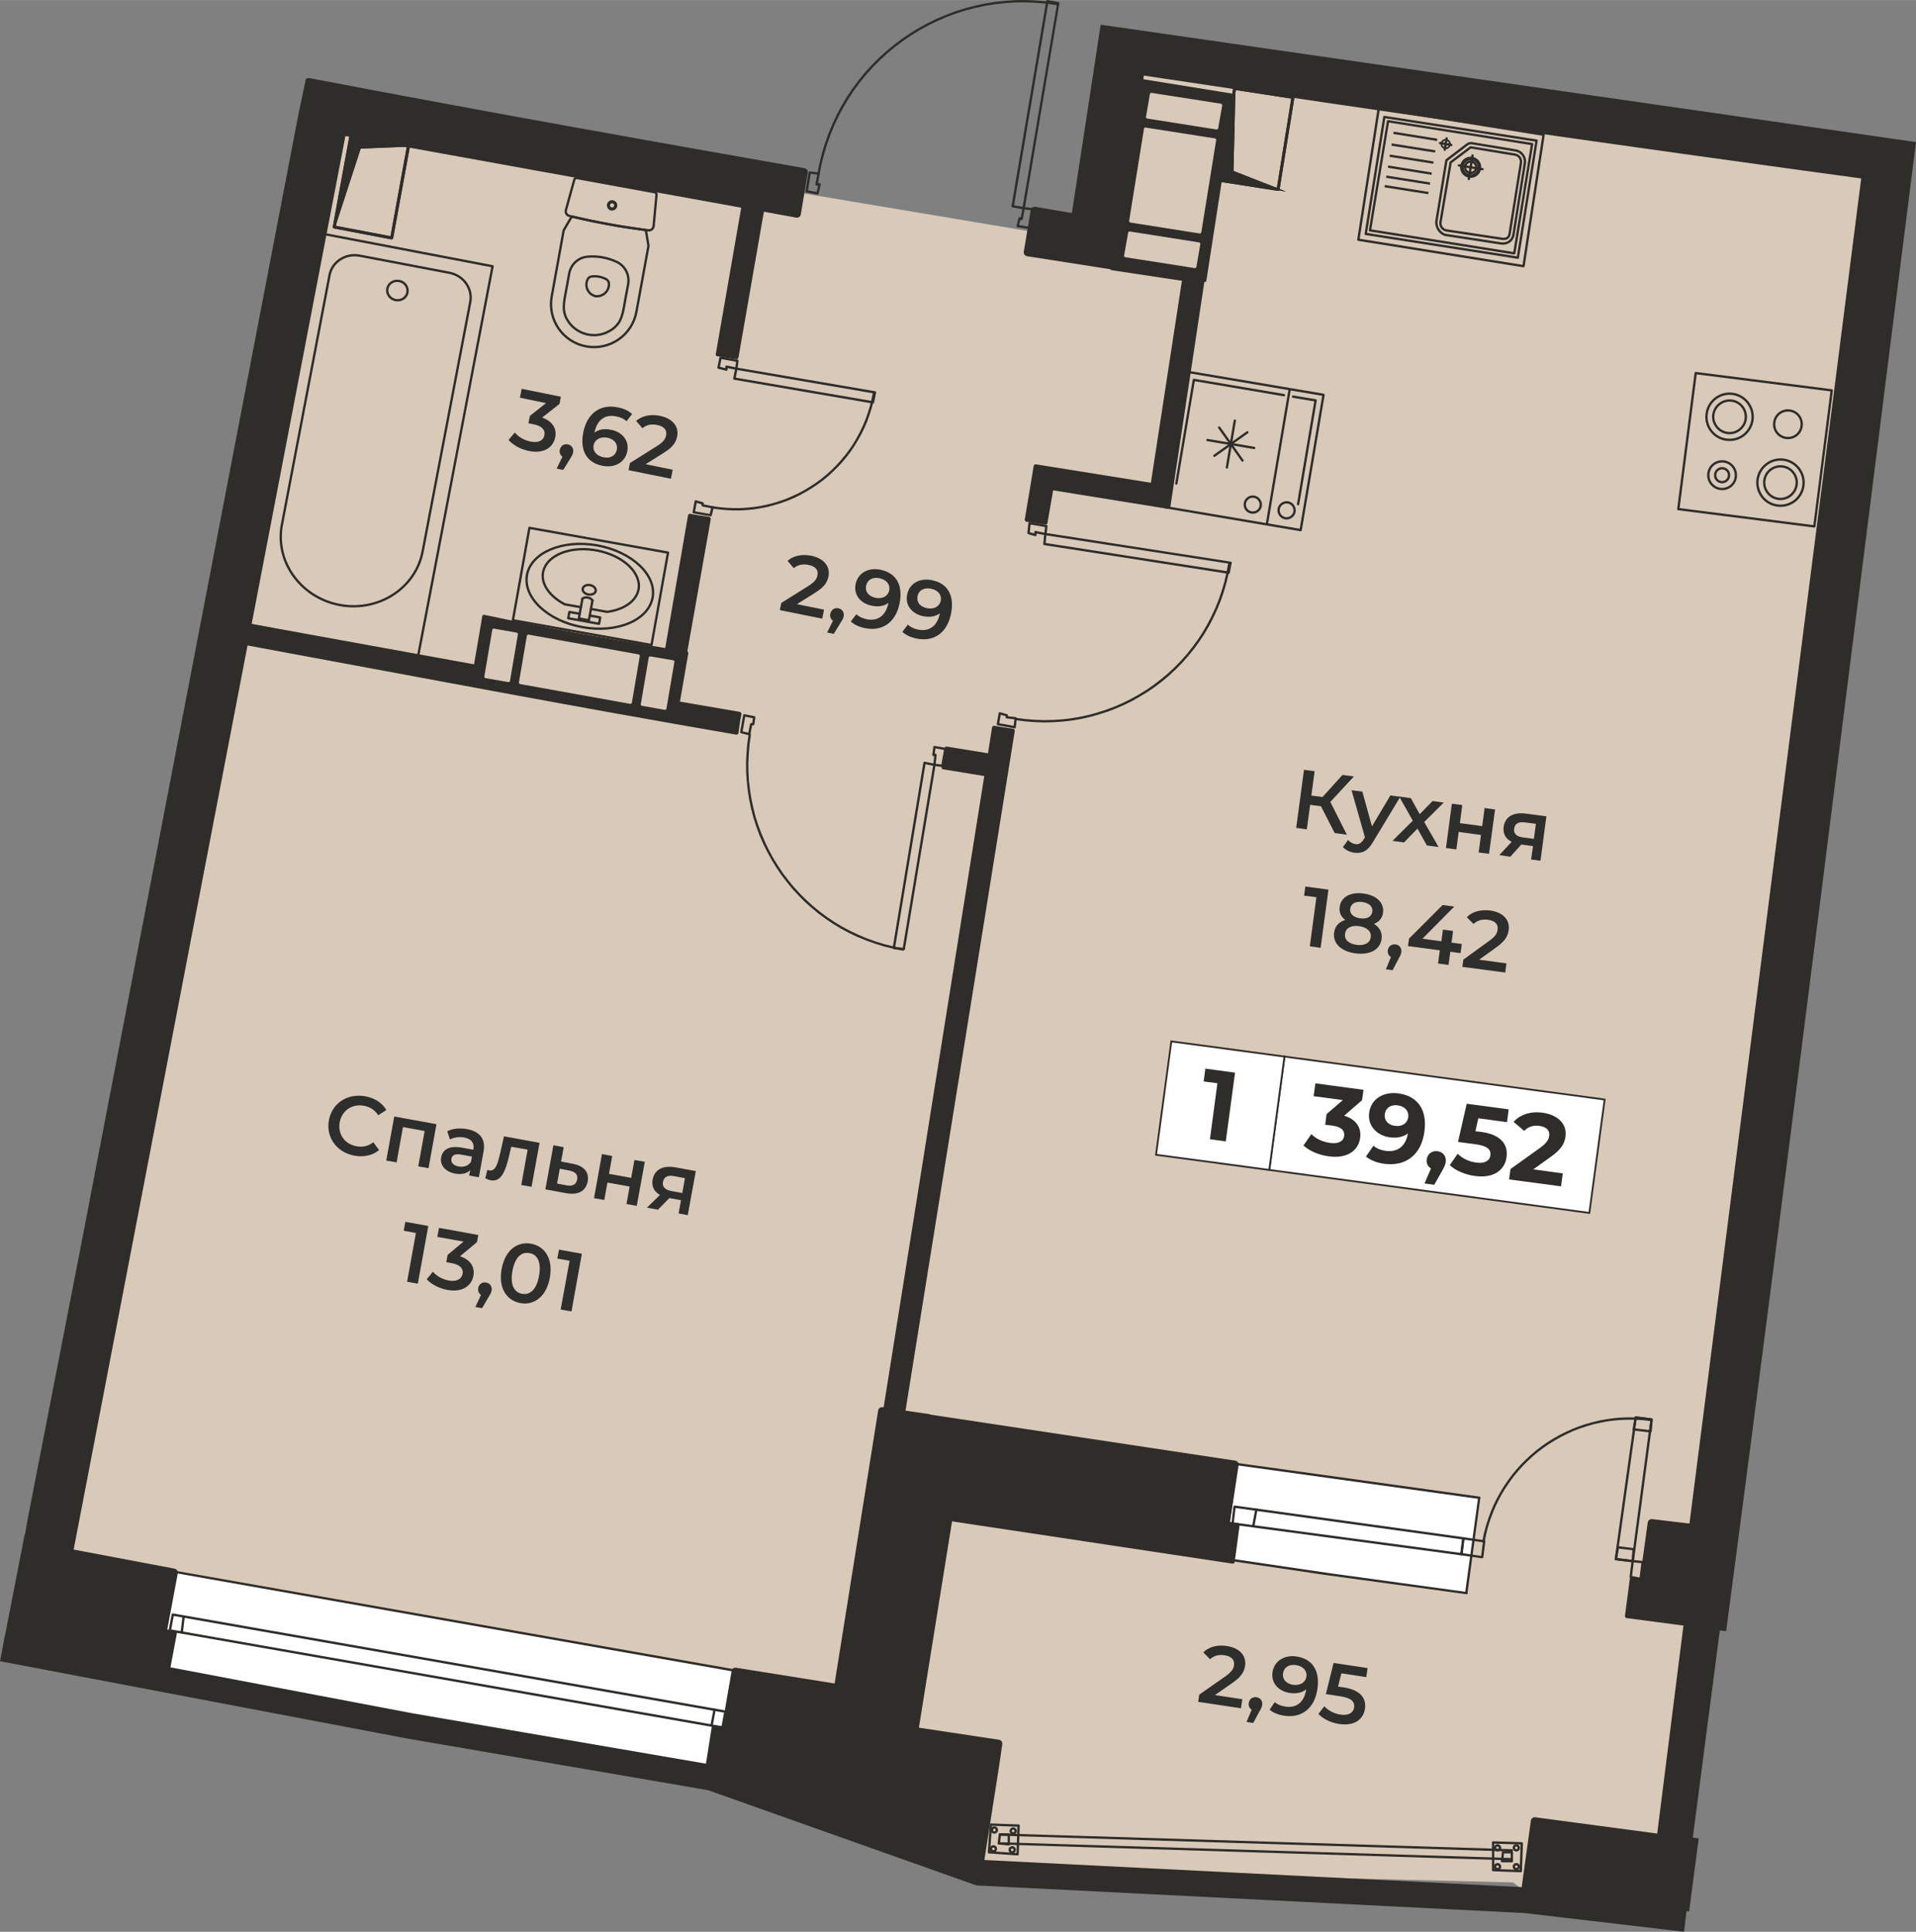<?xml version="1.0" encoding="UTF-8"?>
<!DOCTYPE svg PUBLIC "-//W3C//DTD SVG 1.0//EN" "http://www.w3.org/TR/2001/REC-SVG-20010904/DTD/svg10.dtd">
<!-- Creator: CorelDRAW 2020 (64-Bit) -->
<svg xmlns="http://www.w3.org/2000/svg" xml:space="preserve" width="964px" height="972px" version="1.0" style="shape-rendering:geometricPrecision; text-rendering:geometricPrecision; image-rendering:optimizeQuality; fill-rule:evenodd; clip-rule:evenodd"
viewBox="0 0 171.69 173.11"
 xmlns:xlink="http://www.w3.org/1999/xlink"
 xmlns:xodm="http://www.corel.com/coreldraw/odm/2003">
 <rect x="0" y="0" width="171.69" height="173.11" fill="#808080" stroke="none"/>
 <defs>
  <style type="text/css">
   <![CDATA[
    .str1 {stroke:#2F2D2A;stroke-width:0.21;stroke-miterlimit:22.926}
    .str5 {stroke:#2F2D2A;stroke-width:0.16;stroke-miterlimit:22.926}
    .str6 {stroke:#2F2D2A;stroke-width:0.16;stroke-miterlimit:10}
    .str2 {stroke:#2F2D2A;stroke-width:0.21;stroke-linecap:round;stroke-linejoin:round;stroke-miterlimit:22.926}
    .str3 {stroke:#2F2D2A;stroke-width:0.21;stroke-linecap:round;stroke-linejoin:round;stroke-miterlimit:10}
    .str0 {stroke:#2F2D2A;stroke-width:0.21;stroke-linecap:round;stroke-linejoin:round;stroke-miterlimit:4}
    .str4 {stroke:#2F2D2A;stroke-width:2.31;stroke-miterlimit:10}
    .fil4 {fill:none}
    .fil3 {fill:none;fill-rule:nonzero}
    .fil1 {fill:#FEFEFE}
    .fil0 {fill:#D9C9B9}
    .fil5 {fill:#2F2D2A}
    .fil7 {fill:#FEFEFE;fill-rule:nonzero}
    .fil8 {fill:#FEFEFE;fill-rule:nonzero}
    .fil6 {fill:#2E2E2D;fill-rule:nonzero}
    .fil2 {fill:#2F2D2A;fill-rule:nonzero}
    .fil10 {fill:#2F2D2A;fill-rule:nonzero}
    .fil9 {fill:#2F2D2A;fill-rule:nonzero}
   ]]>
  </style>
 </defs>
 <g id="Подложки">
  <g id="_2453585328144">
   <path class="fil0" d="M168.96 13.89l-20.06 157.72 -11.56 -1.58 -1.75 -1.34 -48.87 -1.2 -24.82 -8.37 -59.68 -10.81 0 -11.01 7.95 -31.98 18.59 -95.6 43.31 7.62 19.98 3.35 5.45 0.19 2.7 -17.19 68.76 10.2z"/>
   <g>
    <rect class="fil1" transform="matrix(-0.985 -0.173 0.173 -0.985 64.354 159.525)" width="51.28" height="9.93"/>
    <rect class="fil1" transform="matrix(0.134 -0.991 0.991 0.134 108.446 139.627)" width="8.6" height="23.16"/>
   </g>
   <g>
    <g>
     <path class="fil2" d="M88.61 166.09c-0.06,0 -0.1,-0.05 -0.1,-0.11 0,-0.06 0.06,-0.1 0.11,-0.1l-0.01 0.21zm2.57 0.18l-2.57 -0.18 0.01 -0.21 2.58 0.18 0.09 0.11 -0.11 0.1zm0.02 -0.21c0.05,0.01 0.1,0.06 0.09,0.11 0,0.06 -0.05,0.1 -0.11,0.1l0.02 -0.21zm0.18 -2.46l-0.09 2.57 -0.21 -0.01 0.09 -2.57 0.11 -0.1 0.1 0.11zm-0.21 -0.01c0.01,-0.06 0.05,-0.1 0.11,-0.1 0.06,0 0.11,0.05 0.1,0.11l-0.21 -0.01zm-2.37 -0.19l2.48 0.09 -0.01 0.21 -2.48 -0.09 -0.1 -0.11 0.11 -0.1zm-0.01 0.21c-0.06,0 -0.1,-0.05 -0.1,-0.11 0,-0.06 0.05,-0.1 0.11,-0.1l-0.01 0.21zm-0.28 2.37l0.18 -2.48 0.21 0.01 -0.18 2.49 -0.21 -0.02zm0.21 0.02c0,0.05 -0.05,0.1 -0.11,0.09 -0.06,0 -0.1,-0.05 -0.1,-0.11l0.21 0.02z"/>
    </g>
    <g>
     <path class="fil2" d="M89.43 164.01c0,0.05 -0.05,0.1 -0.11,0.1 -0.06,-0.01 -0.1,-0.06 -0.1,-0.11l0.21 0.01zm-0.32 -0.14l0.01 -0.21 0 0 0.02 0.01 0.01 0 0.02 0 0.01 0 0.02 0.01 0.02 0 0.01 0.01 0.01 0.01 0.02 0 0.01 0.01 0.02 0.01 0.01 0.01 0.01 0.01 0.01 0.01 0.02 0.01 0.01 0.01 0.01 0.01 0.01 0.02 0 0.01 0.01 0.01 0.01 0.01 0.01 0.02 0.01 0.01 0 0.02 0.01 0.01 0 0.02 0 0.02 0.01 0.01 0 0.02 0 0.01 0 0.02 0 0.02 -0.21 -0.01 0 -0.01 0 0 0 -0.01 0 -0.01 0 0 0 -0.01 0 0 -0.01 -0.01 0 0 0 -0.01 0 0 -0.01 -0.01 0 0 0 -0.01 -0.01 0 0 -0.01 0 0 -0.01 -0.01 0 0 -0.01 0 0 -0.01 -0.01 0 0 0 0 0 -0.01 -0.01 -0.01 0 0 0 -0.01 0 0 0 -0.01 0 0 0 -0.01 -0.01 0 0zm0 0c-0.06,0 -0.1,-0.05 -0.1,-0.1 0,-0.06 0.05,-0.11 0.11,-0.11l-0.01 0.21zm-0.12 0.12l-0.21 -0.01 0 0 0 -0.02 0 -0.02 0 -0.01 0.01 -0.02 0 -0.01 0.01 -0.02 0 -0.02 0.01 -0.01 0.01 -0.01 0 -0.02 0.01 -0.01 0.01 -0.01 0.01 -0.02 0.01 -0.01 0.01 -0.01 0.01 -0.01 0.02 -0.01 0.01 -0.01 0.01 -0.01 0.01 -0.01 0.02 -0.01 0.01 0 0.02 -0.01 0.01 0 0.02 -0.01 0.01 0 0.02 -0.01 0.01 0 0.02 0 0.02 0 0.01 -0.01 0.02 0 -0.01 0.21 -0.01 0 0 0 -0.01 0.01 0 0 -0.01 0 -0.01 0 0 0 -0.01 0 0 0 -0.01 0.01 0 0 -0.01 0 0 0 -0.01 0.01 0 0 0 0.01 -0.01 0 0 0 -0.01 0.01 0 0 0 0.01 -0.01 0 0 0.01 0 0 0 0.01 -0.01 0 0 0.01 0 0 0 0.01 0 0 0 0.01 0 0.01 0 0zm0 0c-0.01,0.05 -0.05,0.1 -0.11,0.1 -0.06,-0.01 -0.11,-0.06 -0.1,-0.11l0.21 0.01zm0.11 0.12l-0.01 0.21 0 0 -0.02 0 -0.01 -0.01 -0.02 0 -0.02 0 -0.01 -0.01 -0.02 0 -0.01 -0.01 -0.02 0 -0.01 -0.01 -0.02 -0.01 -0.01 -0.01 -0.01 -0.01 -0.01 -0.01 -0.02 -0.01 -0.01 -0.01 -0.01 -0.01 -0.01 -0.01 -0.01 -0.01 -0.01 -0.02 -0.01 -0.01 0 -0.01 -0.01 -0.02 -0.01 -0.01 0 -0.02 -0.01 -0.01 0 -0.02 -0.01 -0.01 0 -0.02 0 -0.01 0 -0.02 0 -0.02 0 -0.01 0.21 0.01 0 0 0 0.01 0 0 0 0.01 0 0.01 0 0 0 0.01 0 0 0.01 0.01 0 0 0 0.01 0 0 0.01 0.01 0 0 0 0.01 0.01 0 0 0 0.01 0.01 0 0 0 0.01 0.01 0 0 0 0.01 0 0 0.01 0.01 0 0 0 0.01 0 0 0 0.01 0.01 0.01 0 0 0 0.01 0 0 0zm0 0c0.06,0 0.1,0.05 0.1,0.11 0,0.06 -0.05,0.1 -0.11,0.1l0.01 -0.21zm0.12 -0.11l0.21 0.01 0 0.01 0 0.02 -0.01 0.02 0 0.01 0 0.02 -0.01 0.01 0 0.02 -0.01 0.01 -0.01 0.02 -0.01 0.01 0 0.01 -0.01 0.02 -0.01 0.01 -0.01 0.01 -0.01 0.01 -0.02 0.01 -0.01 0.01 -0.01 0.01 -0.01 0.01 -0.02 0.01 -0.01 0.01 -0.01 0.01 -0.02 0 -0.01 0.01 -0.02 0 -0.01 0.01 -0.02 0 -0.01 0 -0.02 0.01 -0.02 0 -0.02 0 -0.01 0 0.01 -0.21 0 0 0.01 0 0.01 0 0 0 0.01 0 0 -0.01 0.01 0 0.01 0 0 0 0 0 0.01 -0.01 0.01 0 0 0 0 0 0.01 -0.01 0 0 0.01 -0.01 0 0 0 0 0.01 -0.01 0 0 0 -0.01 0.01 0 0 -0.01 0 0 0 -0.01 0.01 0 0 -0.01 0 -0.01 0 0 0 -0.01 0 0zm0 0c0,-0.06 0.05,-0.11 0.11,-0.1 0.06,0 0.1,0.05 0.1,0.11l-0.21 -0.01z"/>
    </g>
    <g>
     <path class="fil2" d="M89.59 164.5c-0.06,0 -0.1,-0.05 -0.1,-0.11 0,-0.06 0.04,-0.1 0.1,-0.1l0 0.21zm0.8 0l-0.8 0 0 -0.21 0.8 0 0.11 0.1 -0.11 0.11zm0 -0.21c0.06,0 0.11,0.04 0.11,0.1 0,0.06 -0.05,0.11 -0.11,0.11l0 -0.21zm-0.1 0.99l0 -0.89 0.21 0 0 0.89 -0.12 0.1 -0.09 -0.1zm0.21 0c0,0.06 -0.05,0.1 -0.11,0.1 -0.06,0 -0.1,-0.04 -0.1,-0.1l0.21 0zm-0.99 -0.19l0.89 0.08 -0.02 0.21 -0.89 -0.09 -0.09 -0.11 0.11 -0.09zm-0.02 0.2c-0.05,0 -0.1,-0.05 -0.09,-0.11 0,-0.06 0.06,-0.1 0.11,-0.09l-0.02 0.2zm0.21 -0.89l-0.09 0.8 -0.21 -0.02 0.09 -0.8 0.21 0.02zm-0.21 -0.02c0,-0.06 0.06,-0.1 0.11,-0.09 0.06,0 0.1,0.05 0.1,0.11l-0.21 -0.02z"/>
    </g>
    <g>
     <path class="fil2" d="M91.12 164.1c-0.01,0.05 -0.06,0.1 -0.11,0.1 -0.06,-0.01 -0.11,-0.06 -0.1,-0.11l0.21 0.01zm-0.32 -0.14l0.01 -0.21 0 0 0.01 0.01 0.02 0 0.02 0 0.01 0 0.02 0.01 0.01 0 0.02 0.01 0.01 0.01 0.02 0 0.01 0.01 0.01 0.01 0.02 0.01 0.01 0.01 0.01 0.01 0.01 0.01 0.01 0.01 0.01 0.01 0.01 0.01 0.01 0.02 0.01 0.01 0.01 0.01 0 0.02 0.01 0.01 0.01 0.02 0 0.01 0.01 0.02 0 0.01 0 0.02 0.01 0.02 0 0.01 0 0.02 0 0.02 -0.21 -0.01 0 -0.01 0 -0.01 0 0 0 -0.01 -0.01 0 0 -0.01 0 0 0 -0.01 0 -0.01 0 0 -0.01 -0.01 0 0 0 -0.01 -0.01 0 0 0 0 -0.01 -0.01 0 0 -0.01 -0.01 0 0 0 0 -0.01 -0.01 0 0 0 -0.01 -0.01 0 0 -0.01 0 0 0 -0.01 0 -0.01 0 0 -0.01 -0.01 0 0 0 0 0zm0 0c-0.06,0 -0.11,-0.05 -0.1,-0.11 0,-0.05 0.05,-0.1 0.11,-0.1l-0.01 0.21zm-0.13 0.11l-0.21 -0.01 0 0.01 0.01 -0.02 0 -0.02 0 -0.01 0 -0.02 0.01 -0.02 0 -0.01 0.01 -0.02 0.01 -0.01 0 -0.02 0.01 -0.01 0.01 -0.01 0.01 -0.01 0.01 -0.02 0.01 -0.01 0.01 -0.01 0.01 -0.01 0.01 -0.01 0.01 -0.01 0.02 -0.01 0.01 -0.01 0.01 -0.01 0.02 0 0.01 -0.01 0.02 -0.01 0.01 0 0.02 -0.01 0.01 0 0.02 0 0.02 0 0.01 -0.01 0.02 0 0.02 0 -0.01 0.21 -0.01 0 -0.01 0 0 0 -0.01 0 0 0.01 -0.01 0 0 0 -0.01 0 -0.01 0 0 0.01 0 0 -0.01 0 0 0 -0.01 0.01 0 0 -0.01 0 0 0.01 -0.01 0 0 0.01 0 0 -0.01 0 0 0.01 0 0.01 0 0 -0.01 0.01 0 0 0 0.01 0 0 0 0.01 -0.01 0 0 0.01 0 0 0 0zm0 0c0,0.06 -0.05,0.11 -0.11,0.1 -0.05,0 -0.1,-0.05 -0.1,-0.1l0.21 0zm0.11 0.13l0 0.21 -0.01 0 -0.01 0 -0.02 -0.01 -0.01 0 -0.02 0 -0.02 -0.01 -0.01 0 -0.02 -0.01 -0.01 0 -0.02 -0.01 -0.01 -0.01 -0.01 -0.01 -0.01 -0.01 -0.02 -0.01 -0.01 -0.01 -0.01 -0.01 -0.01 -0.01 -0.01 -0.01 -0.01 -0.01 -0.01 -0.02 -0.01 -0.01 -0.01 -0.01 0 -0.02 -0.01 -0.01 -0.01 -0.02 0 -0.01 -0.01 -0.02 0 -0.01 0 -0.02 0 -0.02 -0.01 -0.01 0 -0.02 0 -0.02 0.21 0.01 0 0.01 0 0.01 0 0 0 0.01 0.01 0 0 0.01 0 0 0 0.01 0 0.01 0 0 0.01 0.01 0 0 0 0.01 0.01 0 0 0 0 0.01 0.01 0 0 0.01 0.01 0 0 0 0.01 0.01 0 0 0.01 0 0 0.01 0.01 0 0 0 0 0 0.01 0 0.01 0.01 0 0 0.01 0 0 0 0 0zm0 0c0.06,0 0.11,0.05 0.1,0.11 0,0.05 -0.05,0.1 -0.11,0.1l0.01 -0.21zm0.13 -0.11l0.21 0.01 0 0.01 -0.01 0.02 0 0.02 0 0.01 -0.01 0.02 0 0.01 -0.01 0.02 0 0.01 -0.01 0.02 -0.01 0.01 -0.01 0.01 -0.01 0.02 -0.01 0.01 -0.01 0.01 -0.01 0.01 -0.01 0.01 -0.01 0.01 -0.01 0.01 -0.02 0.01 -0.01 0.01 -0.01 0.01 -0.02 0 -0.01 0.01 -0.02 0.01 -0.01 0 -0.02 0.01 -0.01 0 -0.02 0 -0.01 0.01 -0.02 0 -0.02 0 -0.01 0 0 -0.21 0.01 0 0.01 0 0 0 0.01 0 0 -0.01 0.01 0 0 0 0.01 0 0.01 0 0 0 0.01 -0.01 0 0 0.01 0 0 -0.01 0.01 0 0 0 0 -0.01 0.01 0 0 -0.01 0 0 0.01 0 0 -0.01 0 0 0.01 -0.01 0 0 0 -0.01 0 -0.01 0 0 0.01 -0.01 0 0 0 -0.01 0 0zm0 0c0,-0.06 0.05,-0.11 0.11,-0.1 0.05,0 0.1,0.05 0.1,0.11l-0.21 -0.01z"/>
    </g>
    <g>
     <path class="fil2" d="M89.34 165.69c0,0.06 -0.05,0.11 -0.11,0.1 -0.06,0 -0.1,-0.05 -0.1,-0.11l0.21 0.01zm-0.32 -0.13l0.01 -0.21 0 0 0.02 0 0.01 0 0.02 0.01 0.02 0 0.01 0.01 0.02 0 0.01 0.01 0.02 0 0.01 0.01 0.01 0.01 0.02 0.01 0.01 0.01 0.01 0.01 0.01 0.01 0.02 0.01 0.01 0.01 0.01 0.01 0.01 0.01 0.01 0.01 0 0.02 0.01 0.01 0.01 0.02 0.01 0.01 0 0.01 0.01 0.02 0 0.02 0.01 0.01 0 0.02 0 0.01 0 0.02 0 0.02 0 0.01 -0.21 -0.01 0 0 0 -0.01 0 0 0 -0.01 0 -0.01 0 0 0 -0.01 0 0 -0.01 -0.01 0 0 0 -0.01 0 0 -0.01 -0.01 0 0 0 -0.01 -0.01 0 0 -0.01 -0.01 0 0 0 0 -0.01 -0.01 0 0 0 -0.01 -0.01 0 0 -0.01 0 0 0 -0.01 0 -0.01 -0.01 0 0 -0.01 0 0 0 -0.01 0 0 0zm0 0c-0.06,0 -0.1,-0.05 -0.1,-0.11 0,-0.06 0.05,-0.1 0.11,-0.1l-0.01 0.21zm-0.12 0.11l-0.21 -0.01 0 0 0 -0.01 0 -0.02 0 -0.02 0.01 -0.01 0 -0.02 0.01 -0.01 0 -0.02 0.01 -0.01 0.01 -0.02 0.01 -0.01 0 -0.01 0.01 -0.02 0.01 -0.01 0.01 -0.01 0.01 -0.01 0.02 -0.01 0.01 -0.01 0.01 -0.01 0.01 -0.01 0.01 -0.01 0.02 -0.01 0.01 -0.01 0.02 0 0.01 -0.01 0.02 0 0.01 -0.01 0.02 0 0.01 0 0.02 -0.01 0.02 0 0.01 0 0.02 0 -0.01 0.21 -0.01 0 0 0 -0.01 0 0 0 -0.01 0 0 0 -0.01 0.01 0 0 -0.01 0 -0.01 0 0 0 0 0.01 -0.01 0 0 0 -0.01 0.01 0 0 -0.01 0 0 0.01 -0.01 0 0 0.01 0 0 -0.01 0.01 0 0 0 0.01 0 0 0 0.01 -0.01 0 0 0.01 0 0 0 0.01 0 0.01 0 0 0 0zm0 0c0,0.06 -0.05,0.1 -0.11,0.1 -0.06,0 -0.1,-0.05 -0.1,-0.11l0.21 0.01zm0.11 0.12l-0.01 0.21 0 0 -0.02 0 -0.01 0 -0.02 0 -0.02 -0.01 -0.01 0 -0.02 0 -0.01 -0.01 -0.02 -0.01 -0.01 0 -0.01 -0.01 -0.02 -0.01 -0.01 -0.01 -0.01 -0.01 -0.01 -0.01 -0.02 -0.01 -0.01 -0.01 -0.01 -0.01 -0.01 -0.02 -0.01 -0.01 0 -0.01 -0.01 -0.02 -0.01 -0.01 -0.01 -0.01 0 -0.02 -0.01 -0.01 0 -0.02 0 -0.02 -0.01 -0.01 0 -0.02 0 -0.01 0 -0.02 0 -0.02 0.21 0.01 0 0.01 0 0 0 0.01 0 0.01 0 0 0 0.01 0 0 0.01 0.01 0 0 0 0.01 0 0 0.01 0.01 0 0 0 0.01 0.01 0 0 0.01 0 0 0.01 0 0 0.01 0.01 0 0 0 0.01 0.01 0 0 0.01 0 0 0.01 0.01 0 0 0 0.01 0 0 0 0.01 0 0 0 0.01 0 0 0zm0 0c0.06,0.01 0.1,0.06 0.1,0.11 0,0.06 -0.05,0.11 -0.11,0.1l0.01 -0.21zm0.12 -0.11l0.21 0.01 0 0.02 0 0.02 0 0.01 -0.01 0.02 0 0.01 -0.01 0.02 0 0.01 -0.01 0.02 -0.01 0.01 -0.01 0.02 0 0.01 -0.01 0.01 -0.01 0.02 -0.01 0.01 -0.01 0.01 -0.01 0.01 -0.02 0.01 -0.01 0.01 -0.01 0.01 -0.01 0.01 -0.02 0.01 -0.01 0 -0.02 0.01 -0.01 0 -0.02 0.01 -0.01 0 -0.02 0.01 -0.01 0 -0.02 0 -0.02 0 -0.01 0 -0.02 0 0.01 -0.21 0.01 0 0 0 0.01 0 0 0 0.01 0 0 0 0.01 0 0.01 0 0 0 0.01 -0.01 0 0 0.01 0 0 -0.01 0.01 0 0 0 0 -0.01 0.01 0 0 0 0.01 -0.01 0 0 0 -0.01 0.01 0 0 -0.01 0 0 0 -0.01 0.01 0 0 -0.01 0 0 0 -0.01 0 0 0 -0.01 0 -0.01zm0 0c0.01,-0.05 0.05,-0.1 0.11,-0.1 0.06,0.01 0.1,0.06 0.1,0.11l-0.21 -0.01z"/>
    </g>
    <g>
     <path class="fil2" d="M91.03 165.78c0,0.06 -0.05,0.1 -0.11,0.1 -0.06,0 -0.1,-0.05 -0.1,-0.11l0.21 0.01zm-0.32 -0.13l0.01 -0.21 0 0 0.01 0 0.02 0 0.02 0.01 0.01 0 0.02 0 0.01 0.01 0.02 0.01 0.01 0 0.02 0.01 0.01 0.01 0.01 0 0.02 0.01 0.01 0.01 0.01 0.01 0.01 0.02 0.01 0.01 0.01 0.01 0.01 0.01 0.01 0.01 0.01 0.02 0.01 0.01 0.01 0.02 0 0.01 0.01 0.01 0 0.02 0.01 0.01 0 0.02 0 0.02 0.01 0.01 0 0.02 0 0.02 0 0.01 -0.21 -0.01 0 0 0 -0.01 0 0 0 -0.01 0 -0.01 -0.01 0 0 -0.01 0 0 0 -0.01 0 0 -0.01 -0.01 0 0 0 -0.01 0 0 -0.01 -0.01 0 0 -0.01 -0.01 0 0 0 0 -0.01 -0.01 0 0 -0.01 0 0 -0.01 -0.01 0 0 0 -0.01 0 0 -0.01 -0.01 0 -0.01 0 0 0 -0.01 0 0 0 0 0zm0 0c-0.06,0 -0.11,-0.05 -0.1,-0.11 0,-0.06 0.05,-0.1 0.11,-0.1l-0.01 0.21zm-0.13 0.11l-0.21 -0.01 0.01 0 0 -0.02 0 -0.01 0 -0.02 0 -0.01 0.01 -0.02 0 -0.01 0.01 -0.02 0.01 -0.02 0 -0.01 0.01 -0.01 0.01 -0.02 0.01 -0.01 0.01 -0.01 0.01 -0.01 0.01 -0.01 0.01 -0.02 0.01 0 0.02 -0.02 0.01 0 0.01 -0.01 0.02 -0.01 0.01 -0.01 0.01 0 0.02 -0.01 0.01 -0.01 0.02 0 0.02 0 0.01 -0.01 0.02 0 0.01 0 0.02 0 0.02 0 -0.01 0.21 -0.01 0 -0.01 0 0 0 -0.01 0 0 0 -0.01 0 0 0.01 -0.01 0 0 0 -0.01 0 0 0 -0.01 0.01 0 0 -0.01 0 0 0.01 -0.01 0 0 0 0 0.01 -0.01 0 0 0.01 -0.01 0 0 0.01 0 0 0 0.01 -0.01 0 0 0.01 0 0 0 0.01 0 0 0 0.01 0 0.01 -0.01 0 0 0zm0 0c0,0.06 -0.05,0.1 -0.11,0.1 -0.05,0 -0.1,-0.05 -0.09,-0.11l0.2 0.01zm0.12 0.12l-0.01 0.21 0 0 -0.02 0 -0.02 0 -0.01 0 -0.02 -0.01 -0.01 0 -0.02 -0.01 -0.01 0 -0.02 -0.01 -0.01 -0.01 -0.02 0 -0.01 -0.01 -0.01 -0.01 -0.02 -0.01 -0.01 -0.01 -0.01 -0.01 -0.01 -0.01 -0.01 -0.02 -0.01 -0.01 -0.01 -0.01 -0.01 -0.01 -0.01 -0.02 0 -0.01 -0.01 -0.02 -0.01 -0.01 0 -0.02 0 -0.01 -0.01 -0.02 0 -0.01 0 -0.02 0 -0.02 -0.01 -0.01 0 -0.02 0.21 0.01 0 0.01 0 0 0.01 0.01 0 0.01 0 0 0 0.01 0 0 0 0.01 0 0 0.01 0.01 0 0 0 0.01 0 0 0.01 0.01 0 0 0.01 0.01 0 0 0 0 0.01 0.01 0 0 0.01 0 0 0.01 0.01 0 0 0 0.01 0 0 0.01 0.01 0 0 0 0.01 0 0 0 0.01 0 0.01 0 0 0zm0 0c0.05,0.01 0.1,0.05 0.1,0.11 -0.01,0.06 -0.06,0.11 -0.11,0.1l0.01 -0.21zm0.12 -0.11l0.21 0.01 0 0.02 -0.01 0.02 0 0.01 0 0.02 -0.01 0.01 0 0.02 -0.01 0.01 0 0.02 -0.01 0.01 -0.01 0.02 -0.01 0.01 -0.01 0.01 -0.01 0.01 -0.01 0.02 -0.01 0.01 -0.01 0.01 -0.01 0.01 -0.01 0.01 -0.02 0.01 -0.01 0.01 -0.01 0 -0.02 0.01 -0.01 0.01 -0.02 0 -0.01 0.01 -0.02 0 -0.01 0.01 -0.02 0 -0.01 0 -0.02 0 -0.02 0 -0.01 0 0.01 -0.21 0 0 0.01 0 0 0 0.01 0 0.01 0 0 0 0.01 0 0 0 0.01 -0.01 0 0 0.01 0 0 0 0.01 -0.01 0 0 0.01 0 0 -0.01 0 0 0.01 0 0 -0.01 0.01 0 0 -0.01 0 0 0 -0.01 0.01 0 0 -0.01 0 0 0 -0.01 0 0 0.01 -0.01 0 -0.01 0 0 0 -0.01zm0 0c0,-0.06 0.05,-0.1 0.11,-0.1 0.06,0.01 0.1,0.05 0.1,0.11l-0.21 -0.01z"/>
    </g>
    <g>
     <path class="fil2" d="M133.79 167.69c-0.06,0 -0.1,-0.05 -0.1,-0.11 0,-0.06 0.05,-0.1 0.11,-0.1l-0.01 0.21zm2.48 0.09l-2.48 -0.09 0.01 -0.21 2.48 0.09 0.1 0.11 -0.11 0.1zm0.01 -0.21c0.06,0 0.1,0.05 0.1,0.11 0,0.06 -0.05,0.1 -0.11,0.1l0.01 -0.21zm0.19 -2.38l-0.09 2.49 -0.21 -0.01 0.09 -2.48 0.11 -0.11 0.1 0.11zm-0.21 0c0,-0.06 0.05,-0.11 0.11,-0.11 0.06,0.01 0.1,0.06 0.1,0.11l-0.21 0zm-2.46 -0.19l2.57 0.08 -0.01 0.21 -2.57 -0.08 -0.1 -0.11 0.11 -0.1zm-0.01 0.21c-0.06,-0.01 -0.1,-0.05 -0.1,-0.11 0,-0.06 0.05,-0.11 0.11,-0.1l-0.01 0.21zm-0.1 2.38l0 -2.49 0.21 0 0 2.49 -0.21 0zm0.21 0c0,0.05 -0.05,0.1 -0.11,0.1 -0.06,0 -0.1,-0.05 -0.1,-0.1l0.21 0z"/>
    </g>
    <g>
     <path class="fil2" d="M134.52 165.59c0,0.06 -0.05,0.11 -0.11,0.11 -0.06,0 -0.1,-0.05 -0.1,-0.11l0.21 0zm-0.33 -0.12l0.01 -0.21 0 0 0.01 0 0.02 0 0.02 0.01 0.01 0 0.02 0 0.01 0.01 0.02 0 0.01 0.01 0.02 0.01 0.01 0 0.02 0.01 0.01 0.01 0.01 0.01 0.01 0.01 0.02 0.01 0.01 0.01 0.01 0.01 0.01 0.02 0.01 0.01 0 0.01 0.01 0.01 0.01 0.02 0.01 0.01 0 0.02 0.01 0.01 0 0.02 0.01 0.01 0 0.02 0.01 0.01 0 0.02 0 0.02 0 0.01 -0.21 0 0 -0.01 0 0 0 -0.01 0 0 0 -0.01 -0.01 0 0 -0.01 0 0 0 -0.01 0 0 -0.01 -0.01 0 0 0 -0.01 -0.01 0 0 -0.01 0 0 -0.01 -0.01 0 0 -0.01 0 0 -0.01 -0.01 0 0 0 -0.01 -0.01 0 0 -0.01 0 0 0 -0.01 0 0 0 -0.01 -0.01 -0.01 0 0 0 -0.01 0 0 0zm0 0c-0.05,0 -0.1,-0.05 -0.1,-0.1 0,-0.06 0.05,-0.11 0.11,-0.11l-0.01 0.21zm-0.12 0.12l-0.21 -0.01 0 0 0.01 -0.01 0 -0.02 0 -0.02 0 -0.01 0.01 -0.02 0 -0.01 0.01 -0.02 0 -0.01 0.01 -0.02 0.01 -0.01 0 -0.01 0.01 -0.02 0.01 -0.01 0.01 -0.01 0.01 -0.01 0.01 -0.01 0.02 -0.02 0.01 -0.01 0.01 -0.01 0.01 0 0.02 -0.01 0.01 -0.01 0.01 -0.01 0.02 0 0.01 -0.01 0.02 0 0.01 -0.01 0.02 0 0.02 0 0.01 -0.01 0.02 0 0.02 0 -0.01 0.21 0 0 -0.01 0 -0.01 0 0 0 -0.01 0.01 0 0 -0.01 0 0 0 -0.01 0 0 0.01 -0.01 0 0 0 -0.01 0 0 0.01 -0.01 0 0 0 0 0.01 -0.01 0 0 0.01 0 0 -0.01 0.01 0 0 0 0.01 -0.01 0 0 0.01 0 0 0 0.01 0 0 0 0.01 0 0.01 -0.01 0 0 0.01 0 0zm0 0c0,0.06 -0.04,0.1 -0.1,0.1 -0.06,0 -0.11,-0.05 -0.11,-0.11l0.21 0.01zm0.12 0.12l0 0.21 0 0 -0.02 0 -0.02 -0.01 -0.01 0 -0.02 0 -0.01 -0.01 -0.02 0 -0.02 -0.01 -0.01 0 -0.01 -0.01 -0.02 -0.01 -0.01 0 -0.02 -0.01 -0.01 -0.01 -0.01 -0.01 -0.01 -0.01 -0.01 -0.01 -0.01 -0.01 -0.01 -0.02 -0.01 -0.01 -0.01 -0.01 -0.01 -0.02 -0.01 -0.01 -0.01 -0.01 0 -0.02 -0.01 -0.01 0 -0.02 -0.01 -0.01 0 -0.02 0 -0.02 0 -0.01 -0.01 -0.02 0 -0.02 0.21 0.01 0 0 0 0.01 0.01 0.01 0 0 0 0.01 0 0 0 0.01 0 0 0.01 0.01 0 0 0 0.01 0 0 0.01 0.01 0 0 0 0.01 0.01 0 0 0 0.01 0.01 0 0 0 0 0.01 0.01 0 0 0.01 0 0 0.01 0.01 0 0.01 0 0 0 0.01 0 0 0 0.01 0.01 0 0 0.01 0 0 0zm0 0c0.06,0 0.1,0.04 0.1,0.1 0,0.06 -0.05,0.11 -0.1,0.11l0 -0.21zm0.12 -0.12l0.21 0 0 0.02 0 0.02 -0.01 0.01 0 0.02 0 0.01 -0.01 0.02 0 0.02 -0.01 0.01 -0.01 0.02 0 0.01 -0.01 0.01 -0.01 0.02 -0.01 0.01 -0.01 0.01 -0.01 0.01 -0.01 0.01 -0.01 0.01 -0.01 0.01 -0.02 0.01 -0.01 0.01 -0.01 0.01 -0.02 0.01 -0.01 0.01 -0.02 0 -0.01 0.01 -0.02 0 -0.01 0.01 -0.02 0 -0.01 0 -0.02 0 -0.02 0.01 -0.01 0 0 -0.21 0.01 0 0 0 0.01 -0.01 0 0 0.01 0 0 0 0.01 0 0.01 0 0 0 0.01 -0.01 0 0 0 0 0.01 -0.01 0 0 0.01 0 0 -0.01 0.01 0 0 -0.01 0 0 0.01 0 0 -0.01 0 0 0.01 -0.01 0 0 0 -0.01 0 0 0 -0.01 0.01 -0.01 0 0 0 -0.01 0 0 0 -0.01zm0 0c0,-0.06 0.05,-0.1 0.1,-0.1 0.06,0 0.11,0.05 0.11,0.1l-0.21 0z"/>
    </g>
    <g>
     <path class="fil2" d="M134.68 166.09c-0.06,0 -0.11,-0.04 -0.11,-0.1 0,-0.06 0.05,-0.11 0.11,-0.11l0 0.21zm0.8 0l-0.8 0 0 -0.21 0.8 0 0.1 0.11 -0.1 0.1zm0 -0.21c0.06,0 0.1,0.05 0.1,0.11 0,0.06 -0.04,0.1 -0.1,0.1l0 -0.21zm-0.11 0.91l0 -0.8 0.21 0 0 0.8 -0.1 0.1 -0.11 -0.1zm0.21 0c0,0.05 -0.04,0.1 -0.1,0.1 -0.06,0 -0.11,-0.05 -0.11,-0.1l0.21 0zm-0.99 -0.11l0.89 0 0 0.21 -0.89 0 -0.1 -0.11 0.1 -0.1zm0 0.21c-0.06,0 -0.1,-0.05 -0.1,-0.1 0,-0.06 0.04,-0.11 0.1,-0.11l0 0.21zm0.19 -0.89l-0.08 0.8 -0.21 -0.02 0.09 -0.8 0.2 0.02zm-0.2 -0.02c0,-0.06 0.05,-0.1 0.11,-0.1 0.06,0.01 0.1,0.06 0.09,0.12l-0.2 -0.02z"/>
    </g>
    <g>
     <path class="fil2" d="M136.2 165.59c0,0.06 -0.04,0.11 -0.1,0.11 -0.06,0 -0.11,-0.05 -0.11,-0.11l0.21 0zm-0.32 -0.12l0 -0.21 0 0 0.02 0 0.02 0 0.01 0.01 0.02 0 0.01 0 0.02 0.01 0.01 0 0.02 0.01 0.01 0.01 0.02 0 0.01 0.01 0.01 0.01 0.02 0.01 0.01 0.01 0.01 0.01 0.01 0.01 0.01 0.01 0.01 0.02 0.01 0.01 0.01 0.01 0.01 0.01 0.01 0.02 0 0.01 0.01 0.02 0.01 0.01 0 0.02 0.01 0.01 0 0.02 0 0.01 0 0.02 0 0.02 0 0.01 -0.21 0 0 -0.01 0 0 0 -0.01 0 0 0 -0.01 0 0 0 -0.01 0 0 -0.01 -0.01 0 0 0 -0.01 0 0 -0.01 -0.01 0 0 0 -0.01 -0.01 0 0 -0.01 -0.01 0 0 0 -0.01 -0.01 0 0 0 0 -0.01 -0.01 0 0 -0.01 0 -0.01 0 0 0 -0.01 0 0 -0.01 -0.01 0 0 0 -0.01 0 0 0zm0 0c-0.06,0 -0.1,-0.05 -0.1,-0.1 0,-0.06 0.04,-0.11 0.1,-0.11l0 0.21zm-0.12 0.12l-0.21 -0.01 0 0 0 -0.01 0 -0.02 0.01 -0.02 0 -0.01 0 -0.02 0.01 -0.01 0 -0.02 0.01 -0.01 0.01 -0.02 0 -0.01 0.01 -0.01 0.01 -0.02 0.01 -0.01 0.01 -0.01 0.01 -0.01 0.01 -0.01 0.01 -0.02 0.01 -0.01 0.02 -0.01 0.01 0 0.01 -0.01 0.02 -0.01 0.01 -0.01 0.02 0 0.01 -0.01 0.01 0 0.02 -0.01 0.02 0 0.01 0 0.02 -0.01 0.02 0 0.01 0 0 0.21 -0.01 0 0 0 -0.01 0 0 0 -0.01 0.01 -0.01 0 0 0 -0.01 0 0 0 -0.01 0.01 0 0 -0.01 0 0 0 -0.01 0.01 0 0 0 0 -0.01 0.01 0 0 -0.01 0.01 0 0 0 0.01 0 0 -0.01 0.01 0 0 0 0.01 0 0 0 0.01 -0.01 0 0 0.01 0 0.01 0 0 0 0.01 0 0zm0 0c0,0.06 -0.05,0.1 -0.11,0.1 -0.05,0 -0.1,-0.05 -0.1,-0.11l0.21 0.01zm0.12 0.12l-0.01 0.21 0 0 -0.01 0 -0.02 -0.01 -0.02 0 -0.01 0 -0.02 -0.01 -0.01 0 -0.02 -0.01 -0.01 0 -0.02 -0.01 -0.01 -0.01 -0.02 0 -0.01 -0.01 -0.01 -0.01 -0.01 -0.01 -0.02 -0.01 -0.01 -0.01 -0.01 -0.02 -0.01 -0.01 -0.01 -0.01 -0.01 -0.01 0 -0.02 -0.01 -0.01 -0.01 -0.01 -0.01 -0.02 0 -0.01 -0.01 -0.02 0 -0.01 0 -0.02 -0.01 -0.02 0 -0.01 0 -0.02 0 -0.02 0.21 0.01 0 0 0 0.01 0 0.01 0 0 0 0.01 0.01 0 0 0.01 0 0 0 0.01 0 0 0.01 0.01 0 0 0 0.01 0.01 0 0 0.01 0 0 0.01 0 0 0.01 0.01 0 0 0.01 0.01 0 0 0 0.01 0 0 0.01 0.01 0 0 0 0.01 0 0 0 0.01 0 0 0.01 0.01 0 0.01 0 0 0zm0 0c0.05,0 0.1,0.04 0.1,0.1 0,0.06 -0.05,0.11 -0.11,0.11l0.01 -0.21zm0.11 -0.12l0.21 0 0 0.02 0 0.02 0 0.01 0 0.02 -0.01 0.01 0 0.02 -0.01 0.02 0 0.01 -0.01 0.02 -0.01 0.01 -0.01 0.01 0 0.02 -0.01 0.01 -0.01 0.01 -0.01 0.01 -0.01 0.01 -0.02 0.01 -0.01 0.01 -0.01 0.01 -0.01 0.01 -0.02 0.01 -0.01 0.01 -0.02 0.01 -0.01 0 -0.01 0.01 -0.02 0 -0.02 0.01 -0.01 0 -0.02 0 -0.01 0 -0.02 0.01 -0.02 0 0.01 -0.21 0 0 0.01 0 0 -0.01 0.01 0 0 0 0.01 0 0.01 0 0 0 0.01 0 0 -0.01 0.01 0 0 0 0.01 -0.01 0 0 0.01 0 0 -0.01 0 0 0.01 -0.01 0 0 0 0 0.01 -0.01 0 0 0 -0.01 0 0 0.01 -0.01 0 0 0 -0.01 0 -0.01 0 0 0 -0.01 0 0 0 -0.01zm0 0c0.01,-0.06 0.05,-0.1 0.11,-0.1 0.06,0 0.11,0.05 0.1,0.1l-0.21 0z"/>
    </g>
    <g>
     <path class="fil2" d="M134.52 167.28c0,0.06 -0.05,0.1 -0.11,0.1 -0.06,0 -0.1,-0.04 -0.1,-0.1l0.21 0zm-0.33 -0.12l0.01 -0.21 0 0 0.01 0 0.02 0 0.02 0 0.01 0.01 0.02 0 0.01 0.01 0.02 0 0.01 0.01 0.02 0 0.01 0.01 0.02 0.01 0.01 0.01 0.01 0.01 0.01 0.01 0.02 0.01 0.01 0.01 0.01 0.01 0.01 0.01 0.01 0.01 0 0.02 0.01 0.01 0.01 0.01 0.01 0.02 0 0.01 0.01 0.02 0 0.01 0.01 0.02 0 0.02 0.01 0.01 0 0.02 0 0.01 0 0.02 -0.21 0 0 -0.01 0 0 0 -0.01 0 -0.01 0 0 -0.01 -0.01 0 0 0 -0.01 0 0 0 -0.01 -0.01 0 0 -0.01 0 0 -0.01 -0.01 0 0 0 -0.01 -0.01 0 0 0 -0.01 -0.01 0 0 -0.01 0 0 -0.01 -0.01 0 0 0 -0.01 0 0 -0.01 -0.01 0 0 0 -0.01 0 -0.01 0 0 0 -0.01 0 0 0zm0 0c-0.05,0 -0.1,-0.05 -0.1,-0.11 0,-0.06 0.05,-0.1 0.11,-0.1l-0.01 0.21zm-0.12 0.11l-0.21 0 0 0 0.01 -0.02 0 -0.01 0 -0.02 0 -0.01 0.01 -0.02 0 -0.02 0.01 -0.01 0 -0.02 0.01 -0.01 0.01 -0.01 0 -0.02 0.01 -0.01 0.01 -0.01 0.01 -0.02 0.01 -0.01 0.01 -0.01 0.02 -0.01 0.01 -0.01 0.01 -0.01 0.01 -0.01 0.02 -0.01 0.01 0 0.01 -0.01 0.02 -0.01 0.01 0 0.02 -0.01 0.01 0 0.02 -0.01 0.02 0 0.01 0 0.02 0 0.02 0 -0.01 0.21 0 0 -0.01 0 -0.01 0 0 0 -0.01 0 0 0 -0.01 0 0 0.01 -0.01 0 0 0 -0.01 0 0 0.01 -0.01 0 0 0 -0.01 0.01 0 0 0 0.01 -0.01 0 0 0 0 0.01 -0.01 0 0 0.01 0 0 -0.01 0.01 0 0 0 0.01 0 0 0 0.01 0 0.01 0 0 -0.01 0.01 0 0 0 0zm0 0c0,0.06 -0.04,0.11 -0.1,0.11 -0.06,0 -0.11,-0.05 -0.11,-0.11l0.21 0zm0.12 0.12l0 0.21 0 0 -0.02 0 -0.02 0 -0.01 0 -0.02 -0.01 -0.01 0 -0.02 0 -0.02 -0.01 -0.01 -0.01 -0.01 0 -0.02 -0.01 -0.01 -0.01 -0.02 -0.01 -0.01 -0.01 -0.01 -0.01 -0.01 -0.01 -0.01 -0.01 -0.01 -0.01 -0.01 -0.01 -0.01 -0.01 -0.01 -0.02 -0.01 -0.01 -0.01 -0.01 -0.01 -0.02 0 -0.01 -0.01 -0.02 0 -0.01 -0.01 -0.02 0 -0.01 0 -0.02 0 -0.02 -0.01 -0.01 0 -0.02 0.21 0 0 0.01 0 0.01 0.01 0 0 0.01 0 0 0 0.01 0 0 0 0.01 0.01 0 0 0.01 0 0 0 0.01 0.01 0 0 0.01 0 0 0.01 0.01 0 0 0.01 0 0 0.01 0 0 0.01 0 0 0.01 0.01 0 0 0 0.01 0 0.01 0.01 0 0 0.01 0 0 0 0.01 0 0 0 0.01 0 0 0zm0 0c0.06,0 0.1,0.05 0.1,0.11 0,0.06 -0.05,0.1 -0.1,0.1l0 -0.21zm0.12 -0.11l0.21 0 0 0.02 0 0.01 -0.01 0.02 0 0.02 0 0.01 -0.01 0.02 0 0.01 -0.01 0.02 -0.01 0.01 0 0.02 -0.01 0.01 -0.01 0.01 -0.01 0.02 -0.01 0.01 -0.01 0.01 -0.01 0.01 -0.01 0.01 -0.01 0.01 -0.02 0.01 -0.01 0.01 -0.01 0.01 -0.02 0 -0.01 0.01 -0.02 0.01 -0.01 0 -0.02 0.01 -0.01 0 -0.02 0.01 -0.01 0 -0.02 0 -0.02 0 -0.01 0 0 -0.21 0.01 0 0 0 0.01 0 0 0 0.01 0 0 0 0.01 0 0.01 -0.01 0 0 0 0 0.01 0 0.01 -0.01 0 0 0 0 0.01 -0.01 0 0 0.01 0 0 -0.01 0 0 0.01 -0.01 0 0 0 -0.01 0.01 0 0 -0.01 0 0 0 -0.01 0 0 0.01 -0.01 0 -0.01 0 0 0 -0.01 0 0zm0 0c0,-0.06 0.05,-0.11 0.1,-0.11 0.06,0 0.11,0.05 0.11,0.11l-0.21 0z"/>
    </g>
    <g>
     <path class="fil2" d="M136.2 167.28c0,0.06 -0.04,0.1 -0.1,0.1 -0.06,0 -0.11,-0.04 -0.11,-0.1l0.21 0zm-0.32 -0.12l0 -0.21 0 0 0.02 0 0.02 0 0.01 0 0.02 0.01 0.01 0 0.02 0.01 0.01 0 0.02 0.01 0.01 0 0.02 0.01 0.01 0.01 0.01 0.01 0.02 0.01 0.01 0.01 0.01 0.01 0.01 0.01 0.01 0.01 0.01 0.01 0.01 0.01 0.01 0.02 0.01 0.01 0.01 0.01 0 0.02 0.01 0.01 0.01 0.02 0 0.01 0.01 0.02 0 0.02 0 0.01 0 0.02 0 0.01 0 0.02 -0.21 0 0 -0.01 0 0 0 -0.01 0 -0.01 0 0 0 -0.01 0 0 0 -0.01 -0.01 0 0 -0.01 0 0 0 -0.01 -0.01 0 0 -0.01 0 0 -0.01 -0.01 0 0 -0.01 0 0 -0.01 -0.01 0 0 0 0 -0.01 -0.01 0 0 0 -0.01 0 -0.01 -0.01 0 0 -0.01 0 0 0 -0.01 0 0 0 -0.01 0 0 0zm0 0c-0.06,0 -0.1,-0.05 -0.1,-0.11 0,-0.06 0.04,-0.1 0.1,-0.1l0 0.21zm-0.12 0.11l-0.21 0 0 0 0 -0.02 0 -0.01 0.01 -0.02 0 -0.01 0 -0.02 0.01 -0.02 0 -0.01 0.01 -0.02 0.01 -0.01 0 -0.01 0.01 -0.02 0.01 -0.01 0.01 -0.01 0.01 -0.02 0.01 -0.01 0.01 -0.01 0.01 -0.01 0.01 -0.01 0.02 -0.01 0.01 -0.01 0.01 -0.01 0.02 0 0.01 -0.01 0.01 -0.01 0.02 0 0.02 -0.01 0.01 0 0.02 -0.01 0.01 0 0.02 0 0.02 0 0.01 0 0 0.21 -0.01 0 0 0 -0.01 0 0 0 -0.01 0 -0.01 0 0 0 -0.01 0.01 0 0 -0.01 0 0 0 -0.01 0.01 0 0 -0.01 0 0 0.01 0 0 -0.01 0.01 0 0 0 0 -0.01 0.01 0 0 0 0.01 -0.01 0 0 0.01 0 0 0 0.01 0 0 -0.01 0.01 0 0.01 0 0 0 0.01 0 0 0 0zm0 0c0,0.06 -0.05,0.11 -0.11,0.11 -0.05,0 -0.1,-0.05 -0.1,-0.11l0.21 0zm0.12 0.12l-0.01 0.21 0 0 -0.01 0 -0.02 0 -0.02 0 -0.01 -0.01 -0.02 0 -0.01 0 -0.02 -0.01 -0.01 -0.01 -0.02 0 -0.01 -0.01 -0.02 -0.01 -0.01 -0.01 -0.01 -0.01 -0.01 -0.01 -0.02 -0.01 -0.01 -0.01 -0.01 -0.01 -0.01 -0.01 -0.01 -0.01 -0.01 -0.02 0 -0.01 -0.01 -0.01 -0.01 -0.02 -0.01 -0.01 0 -0.02 -0.01 -0.01 0 -0.02 0 -0.01 -0.01 -0.02 0 -0.02 0 -0.01 0 -0.02 0.21 0 0 0.01 0 0.01 0 0 0 0.01 0 0 0.01 0.01 0 0 0 0.01 0 0 0 0.01 0.01 0.01 0 0 0 0 0.01 0.01 0 0 0 0.01 0.01 0 0 0 0.01 0.01 0 0 0.01 0 0 0.01 0.01 0 0 0 0.01 0 0 0.01 0.01 0 0 0 0.01 0 0 0 0.01 0 0.01 0 0 0zm0 0c0.05,0 0.1,0.05 0.1,0.11 0,0.06 -0.05,0.1 -0.11,0.1l0.01 -0.21zm0.11 -0.11l0.21 0 0 0.02 0 0.01 0 0.02 0 0.02 -0.01 0.01 0 0.02 -0.01 0.01 0 0.02 -0.01 0.01 -0.01 0.02 -0.01 0.01 0 0.01 -0.01 0.02 -0.01 0.01 -0.01 0.01 -0.01 0.01 -0.02 0.01 -0.01 0.01 -0.01 0.01 -0.01 0.01 -0.02 0.01 -0.01 0 -0.02 0.01 -0.01 0.01 -0.01 0 -0.02 0.01 -0.02 0 -0.01 0.01 -0.02 0 -0.01 0 -0.02 0 -0.02 0 0.01 -0.21 0 0 0.01 0 0 0 0.01 0 0 0 0.01 0 0.01 0 0 -0.01 0.01 0 0 0 0.01 0 0 -0.01 0.01 0 0 0 0.01 -0.01 0 0 0 0 0.01 -0.01 0 0 0 -0.01 0.01 0 0 -0.01 0 0 0 -0.01 0.01 0 0 -0.01 0 0 0 -0.01 0 -0.01 0 0 0 -0.01 0 0zm0 0c0.01,-0.06 0.05,-0.11 0.11,-0.11 0.06,0 0.11,0.05 0.1,0.11l-0.21 0z"/>
    </g>
    <g>
     <path class="fil2" d="M89.59 164.5c-0.06,-0.01 -0.1,-0.05 -0.1,-0.11 0,-0.06 0.05,-0.11 0.11,-0.1l-0.01 0.21zm45.89 1.42l-45.89 -1.42 0.01 -0.21 45.88 1.42 0 0.21zm0 -0.21c0.06,0 0.1,0.05 0.1,0.1 0,0.06 -0.05,0.11 -0.1,0.11l0 -0.21z"/>
    </g>
    <g>
     <path class="fil2" d="M89.5 165.29c-0.06,0 -0.1,-0.05 -0.1,-0.1 0,-0.06 0.05,-0.11 0.11,-0.11l-0.01 0.21zm45.98 1.42l-45.98 -1.42 0.01 -0.21 45.97 1.42 0 0.21zm0 -0.21c0.06,0.01 0.1,0.06 0.1,0.11 0,0.06 -0.05,0.11 -0.1,0.1l0 -0.21z"/>
    </g>
    <g>
     <path class="fil2" d="M65.03 153.28c0.05,0.01 0.09,0.07 0.08,0.12 -0.01,0.06 -0.06,0.1 -0.12,0.09l0.04 -0.21zm-49.53 -8.7l49.53 8.7 -0.04 0.21 -49.53 -8.7 -0.08 -0.12 0.12 -0.09zm-0.04 0.21c-0.05,-0.01 -0.09,-0.06 -0.08,-0.12 0.01,-0.06 0.06,-0.1 0.12,-0.09l-0.04 0.21zm-0.35 1.3l0.27 -1.42 0.21 0.04 -0.27 1.42 -0.12 0.08 -0.09 -0.12zm0.21 0.04c-0.01,0.05 -0.07,0.09 -0.12,0.08 -0.06,-0.01 -0.1,-0.07 -0.09,-0.12l0.21 0.04zm49.4 8.78l-49.52 -8.7 0.03 -0.21 49.53 8.7 0.08 0.12 -0.12 0.09zm0.04 -0.21c0.06,0.01 0.09,0.07 0.08,0.12 -0.01,0.06 -0.06,0.1 -0.12,0.09l0.04 -0.21zm0.35 -1.3l-0.27 1.42 -0.2 -0.03 0.26 -1.42 0.21 0.03zm-0.21 -0.03c0.01,-0.06 0.07,-0.1 0.13,-0.09 0.05,0.01 0.09,0.07 0.08,0.12l-0.21 -0.03z"/>
    </g>
    <g>
     <path class="fil2" d="M63.87 154.65c-0.01,0.05 -0.07,0.09 -0.12,0.08 -0.06,-0.01 -0.1,-0.06 -0.09,-0.12l0.21 0.04zm0.26 -1.42l-0.26 1.42 -0.21 -0.04 0.27 -1.42 0.2 0.04zm-0.2 -0.04c0.01,-0.06 0.06,-0.1 0.12,-0.09 0.06,0.02 0.09,0.07 0.08,0.13l-0.2 -0.04z"/>
    </g>
    <g>
     <path class="fil2" d="M16.39 146.3c-0.01,0.06 -0.06,0.1 -0.12,0.09 -0.06,-0.01 -0.1,-0.06 -0.09,-0.12l0.21 0.03zm0.17 -1.42l-0.17 1.42 -0.21 -0.03 0.17 -1.42 0.21 0.03zm-0.21 -0.03c0.01,-0.06 0.06,-0.1 0.12,-0.09 0.06,0.01 0.1,0.06 0.09,0.12l-0.21 -0.03z"/>
    </g>
    <g>
     <path class="fil2" d="M66.09 149.64c0.06,0.01 0.1,0.07 0.09,0.12 -0.01,0.06 -0.07,0.1 -0.13,0.09l0.04 -0.21zm-50.32 -8.87l50.32 8.87 -0.04 0.21 -50.32 -8.88 0.04 -0.2zm-0.04 0.2c-0.06,-0.01 -0.09,-0.06 -0.08,-0.12 0.01,-0.05 0.06,-0.09 0.12,-0.08l-0.04 0.2z"/>
    </g>
    <g>
     <path class="fil2" d="M131.5 142.75c-0.01,0.06 -0.06,0.1 -0.12,0.09 -0.06,-0.01 -0.1,-0.06 -0.09,-0.12l0.21 0.03zm1.15 -8.52l-1.15 8.52 -0.21 -0.03 1.16 -8.52 0.2 0.03zm-0.2 -0.03c0,-0.06 0.06,-0.1 0.11,-0.09 0.06,0.01 0.1,0.06 0.09,0.12l-0.2 -0.03z"/>
    </g>
    <g>
     <path class="fil2" d="M147.97 127.14c0.05,0.01 0.09,0.06 0.08,0.12 0,0.06 -0.06,0.1 -0.11,0.09l0.03 -0.21zm-14.93 11.01l-0.21 -0.04 0.13 -0.66 0.17 -0.65 0.2 -0.63 0.22 -0.62 0.25 -0.6 0.28 -0.58 0.31 -0.57 0.33 -0.55 0.36 -0.53 0.38 -0.52 0.4 -0.49 0.42 -0.47 0.45 -0.45 0.47 -0.43 0.48 -0.41 0.5 -0.38 0.52 -0.36 0.54 -0.33 0.55 -0.31 0.57 -0.28 0.58 -0.26 0.59 -0.23 0.61 -0.2 0.61 -0.17 0.63 -0.15 0.63 -0.11 0.65 -0.09 0.65 -0.05 0.65 -0.02 0.67 0.01 0.66 0.04 0.68 0.08 -0.03 0.21 -0.66 -0.08 -0.66 -0.04 -0.65 -0.01 -0.65 0.02 -0.64 0.05 -0.64 0.08 -0.62 0.12 -0.62 0.14 -0.6 0.17 -0.6 0.2 -0.58 0.22 -0.57 0.26 -0.56 0.28 -0.54 0.3 -0.53 0.33 -0.51 0.35 -0.5 0.38 -0.48 0.4 -0.45 0.42 -0.44 0.44 -0.42 0.47 -0.4 0.48 -0.37 0.51 -0.35 0.52 -0.33 0.54 -0.3 0.56 -0.28 0.58 -0.24 0.59 -0.23 0.61 -0.19 0.62 -0.16 0.64 -0.13 0.65zm0 0c-0.01,0.06 -0.07,0.1 -0.12,0.09 -0.06,-0.01 -0.1,-0.07 -0.09,-0.13l0.21 0.04z"/>
    </g>
    <g>
     <path class="fil2" d="M144.9 139.73c-0.01,0.06 -0.06,0.1 -0.12,0.09 -0.05,-0.01 -0.09,-0.06 -0.09,-0.12l0.21 0.03zm1.78 -12.69l-1.78 12.69 -0.21 -0.03 1.78 -12.69 0.12 -0.09 0.09 0.12zm-0.21 -0.03c0.01,-0.06 0.06,-0.1 0.12,-0.09 0.05,0.01 0.09,0.06 0.09,0.12l-0.21 -0.03zm1.51 0.3l-1.42 -0.18 0.03 -0.21 1.42 0.18 0.09 0.12 -0.12 0.09zm0.03 -0.21c0.05,0.01 0.09,0.06 0.09,0.12 -0.01,0.05 -0.06,0.09 -0.12,0.09l0.03 -0.21zm-1.81 12.78l1.69 -12.69 0.21 0.03 -1.69 12.69 -0.12 0.09 -0.09 -0.12zm0.21 0.03c-0.01,0.06 -0.06,0.1 -0.12,0.09 -0.05,-0.01 -0.1,-0.06 -0.09,-0.12l0.21 0.03zm-1.6 -0.3l1.51 0.18 -0.03 0.21 -1.5 -0.18 0.02 -0.21zm-0.02 0.21c-0.06,-0.01 -0.1,-0.06 -0.1,-0.12 0.01,-0.05 0.06,-0.09 0.12,-0.09l-0.02 0.21z"/>
    </g>
    <g>
     <path class="fil2" d="M146.41 139.9c0,0.06 -0.05,0.1 -0.11,0.1 -0.06,-0.01 -0.1,-0.06 -0.1,-0.11l0.21 0.01zm0.09 -1.06l-0.09 1.06 -0.21 -0.01 0.09 -1.07 0.12 -0.09 0.09 0.11zm-0.21 -0.02c0.01,-0.06 0.06,-0.1 0.11,-0.09 0.06,0 0.1,0.05 0.1,0.11l-0.21 -0.02zm-1.3 -0.27l1.42 0.18 -0.03 0.2 -1.42 -0.17 -0.09 -0.13 0.12 -0.08zm-0.03 0.21c-0.06,-0.01 -0.1,-0.06 -0.09,-0.12 0.01,-0.06 0.06,-0.1 0.12,-0.09l-0.03 0.21zm-0.27 0.94l0.18 -1.07 0.21 0.04 -0.18 1.06 -0.11 0.09 -0.1 -0.12zm0.21 0.03c-0.01,0.06 -0.06,0.1 -0.12,0.09 -0.06,-0.01 -0.1,-0.06 -0.09,-0.12l0.21 0.03zm1.39 0.27l-1.5 -0.18 0.02 -0.21 1.51 0.18 -0.03 0.21zm0.03 -0.21c0.06,0.01 0.1,0.06 0.09,0.12 -0.01,0.05 -0.06,0.1 -0.12,0.09l0.03 -0.21z"/>
    </g>
    <g>
     <path class="fil2" d="M148.01 128.28c-0.01,0.05 -0.06,0.1 -0.11,0.09 -0.06,0 -0.1,-0.05 -0.1,-0.11l0.21 0.02zm0.09 -1.07l-0.09 1.07 -0.21 -0.02 0.09 -1.07 0.12 -0.09 0.09 0.11zm-0.21 -0.02c0,-0.05 0.05,-0.1 0.11,-0.09 0.06,0 0.1,0.05 0.1,0.11l-0.21 -0.02zm-1.3 -0.27l1.42 0.18 -0.03 0.21 -1.42 -0.18 -0.09 -0.12 0.12 -0.09zm-0.03 0.21c-0.06,-0.01 -0.1,-0.06 -0.09,-0.12 0.01,-0.06 0.06,-0.1 0.12,-0.09l-0.03 0.21zm-0.27 0.94l0.18 -1.06 0.21 0.03 -0.18 1.07 -0.12 0.08 -0.09 -0.12zm0.21 0.04c-0.01,0.05 -0.06,0.09 -0.12,0.08 -0.06,-0.01 -0.1,-0.06 -0.09,-0.12l0.21 0.04zm1.39 0.26l-1.51 -0.18 0.03 -0.2 1.51 0.17 -0.03 0.21zm0.03 -0.21c0.05,0.01 0.1,0.06 0.09,0.12 -0.01,0.06 -0.06,0.1 -0.12,0.09l0.03 -0.21z"/>
    </g>
    <g>
     <path class="fil2" d="M110.61 135.12c-0.05,-0.01 -0.09,-0.06 -0.09,-0.12 0.01,-0.06 0.06,-0.1 0.12,-0.09l-0.03 0.21zm20.51 2.84l-20.51 -2.84 0.03 -0.21 20.5 2.84 0.09 0.12 -0.11 0.09zm0.02 -0.21c0.06,0.01 0.1,0.06 0.09,0.12 0,0.05 -0.06,0.09 -0.11,0.09l0.02 -0.21zm-0.29 1.51l0.18 -1.42 0.2 0.03 -0.17 1.42 -0.12 0.09 -0.09 -0.12zm0.21 0.03c-0.01,0.05 -0.06,0.09 -0.12,0.09 -0.06,-0.01 -0.1,-0.06 -0.09,-0.12l0.21 0.03zm-20.6 -2.87l20.51 2.75 -0.03 0.21 -20.5 -2.75 -0.09 -0.12 0.11 -0.09zm-0.02 0.21c-0.06,-0.01 -0.1,-0.06 -0.09,-0.12 0,-0.06 0.06,-0.1 0.11,-0.09l-0.02 0.21zm0.29 -1.6l-0.18 1.5 -0.2 -0.02 0.17 -1.51 0.21 0.03zm-0.21 -0.03c0.01,-0.06 0.06,-0.1 0.12,-0.09 0.06,0.01 0.1,0.06 0.09,0.12l-0.21 -0.03z"/>
    </g>
    <g>
     <path class="fil2" d="M112.42 136.72c-0.01,0.06 -0.07,0.09 -0.13,0.08 -0.05,-0.01 -0.09,-0.06 -0.08,-0.12l0.21 0.04zm0.26 -1.42l-0.26 1.42 -0.21 -0.04 0.27 -1.42 0.2 0.04zm-0.2 -0.04c0.01,-0.06 0.06,-0.09 0.12,-0.08 0.06,0.01 0.09,0.06 0.08,0.12l-0.2 -0.04z"/>
    </g>
    <g>
     <path class="fil2" d="M147.04 141.39c0.05,0.01 0.09,0.07 0.08,0.12 -0.01,0.06 -0.07,0.1 -0.12,0.09l0.04 -0.21zm-0.89 -0.18l0.89 0.18 -0.04 0.21 -0.89 -0.18 -0.09 -0.12 0.13 -0.09zm-0.04 0.21c-0.06,-0.01 -0.1,-0.07 -0.08,-0.13 0.01,-0.05 0.06,-0.09 0.12,-0.08l-0.04 0.21zm0.3 -1.51l-0.18 1.42 -0.21 -0.03 0.18 -1.42 0.12 -0.09 0.09 0.12zm-0.21 -0.03c0.01,-0.06 0.06,-0.1 0.12,-0.09 0.06,0.01 0.1,0.06 0.09,0.12l-0.21 -0.03zm0.98 0.21l-0.88 -0.09 0.02 -0.21 0.88 0.09 0.1 0.12 -0.12 0.09zm0.02 -0.21c0.06,0 0.1,0.06 0.1,0.11 -0.01,0.06 -0.06,0.1 -0.12,0.1l0.02 -0.21zm-0.29 1.6l0.18 -1.51 0.21 0.03 -0.18 1.5 -0.21 -0.02zm0.21 0.02c-0.01,0.06 -0.06,0.1 -0.12,0.1 -0.05,-0.01 -0.09,-0.06 -0.09,-0.12l0.21 0.02z"/>
    </g>
    <g>
     <path class="fil2" d="M132.83 139.44c0.06,0 0.1,0.06 0.09,0.11 -0.01,0.06 -0.06,0.1 -0.12,0.09l0.03 -0.2zm-1.86 -0.27l1.86 0.27 -0.03 0.2 -1.86 -0.26 -0.09 -0.12 0.12 -0.09zm-0.03 0.21c-0.06,-0.01 -0.1,-0.06 -0.09,-0.12 0.01,-0.06 0.06,-0.1 0.12,-0.09l-0.03 0.21zm0.29 -1.51l-0.17 1.42 -0.21 -0.03 0.18 -1.42 0.11 -0.09 0.09 0.12zm-0.2 -0.03c0,-0.06 0.06,-0.1 0.11,-0.09 0.06,0.01 0.1,0.06 0.09,0.12l-0.2 -0.03zm1.95 0.38l-1.87 -0.26 0.03 -0.21 1.87 0.27 0.09 0.11 -0.12 0.09zm0.03 -0.2c0.06,0 0.1,0.06 0.09,0.11 -0.01,0.06 -0.06,0.1 -0.12,0.09l0.03 -0.2zm-0.3 1.51l0.18 -1.42 0.21 0.02 -0.18 1.42 -0.21 -0.02zm0.21 0.02c-0.01,0.06 -0.06,0.1 -0.12,0.09 -0.05,0 -0.1,-0.06 -0.09,-0.11l0.21 0.02z"/>
    </g>
    <g>
     <path class="fil2" d="M110.2 136.45c-0.01,0.05 -0.06,0.1 -0.12,0.09 -0.06,-0.01 -0.1,-0.06 -0.09,-0.12l0.21 0.03zm0.71 -5.24l-0.71 5.24 -0.21 -0.03 0.71 -5.24 0.12 -0.09 0.09 0.12zm-0.21 -0.03c0.01,-0.05 0.06,-0.1 0.12,-0.09 0.06,0.01 0.1,0.06 0.09,0.12l-0.21 -0.03zm21.83 3.14l-21.74 -3.02 0.03 -0.21 21.74 3.02 -0.03 0.21zm0.03 -0.21c0.06,0.01 0.1,0.06 0.09,0.12 0,0.06 -0.06,0.1 -0.12,0.09l0.03 -0.21z"/>
    </g>
    <g>
     <path class="fil2" d="M83.72 68.64c-0.06,-0.01 -0.1,-0.06 -0.09,-0.12 0.01,-0.05 0.06,-0.1 0.12,-0.09l-0.03 0.21zm0.71 0.09l-0.71 -0.09 0.03 -0.21 0.71 0.09 0.09 0.12 -0.12 0.09zm0.03 -0.21c0.05,0.01 0.1,0.06 0.09,0.12 -0.01,0.06 -0.06,0.1 -0.12,0.09l0.03 -0.21zm0.35 -1.39l-0.26 1.51 -0.21 -0.03 0.27 -1.51 0.12 -0.09 0.08 0.12zm-0.2 -0.03c0.01,-0.06 0.06,-0.1 0.12,-0.09 0.06,0.01 0.09,0.07 0.08,0.12l-0.2 -0.03zm-0.86 -0.26l0.98 0.17 -0.04 0.21 -0.97 -0.18 -0.09 -0.11 0.12 -0.09zm-0.03 0.2c-0.06,-0.01 -0.1,-0.06 -0.09,-0.12 0.01,-0.06 0.07,-0.1 0.12,-0.08l-0.03 0.2zm-0.18 0.6l0.09 -0.71 0.21 0.02 -0.09 0.71 -0.1 0.09 -0.11 -0.11zm0.21 0.02c-0.01,0.06 -0.06,0.1 -0.12,0.09 -0.05,0 -0.1,-0.06 -0.09,-0.11l0.21 0.02zm0.07 0.09l-0.17 0 0 -0.21 0.17 0 0.11 0.12 -0.11 0.09zm0 -0.21c0.06,0 0.11,0.05 0.11,0.11 0,0.06 -0.05,0.1 -0.11,0.1l0 -0.21zm-0.19 0.99l0.09 -0.89 0.21 0.02 -0.09 0.89 -0.21 -0.02zm0.21 0.02c-0.01,0.05 -0.06,0.1 -0.12,0.09 -0.05,-0.01 -0.1,-0.06 -0.09,-0.11l0.21 0.02z"/>
    </g>
    <g>
     <path class="fil2" d="M67.6 64.17c0.06,0.01 0.1,0.07 0.08,0.13 -0.01,0.05 -0.06,0.09 -0.12,0.08l0.04 -0.21zm-0.89 -0.17l0.89 0.17 -0.04 0.21 -0.89 -0.18 -0.08 -0.12 0.12 -0.08zm-0.04 0.2c-0.05,-0.01 -0.09,-0.07 -0.08,-0.12 0.01,-0.06 0.07,-0.1 0.12,-0.08l-0.04 0.2zm-0.35 1.39l0.27 -1.51 0.21 0.04 -0.27 1.51 -0.13 0.08 -0.08 -0.12zm0.21 0.04c-0.01,0.05 -0.06,0.09 -0.12,0.08 -0.06,-0.01 -0.1,-0.06 -0.09,-0.12l0.21 0.04zm0.58 0.26l-0.71 -0.18 0.05 -0.2 0.71 0.17 0.08 0.13 -0.13 0.08zm0.05 -0.21c0.06,0.02 0.09,0.07 0.08,0.13 -0.01,0.06 -0.07,0.09 -0.13,0.08l0.05 -0.21zm0.26 -0.76l-0.18 0.89 -0.21 -0.05 0.18 -0.88 0.1 -0.09 0.11 0.13zm-0.21 -0.04c0.01,-0.06 0.07,-0.1 0.13,-0.09 0.05,0.02 0.09,0.07 0.08,0.13l-0.21 -0.04zm0.28 0.12l-0.18 0 0 -0.21 0.18 0 0.11 0.12 -0.11 0.09zm0 -0.21c0.06,0 0.11,0.05 0.11,0.11 0,0.05 -0.05,0.1 -0.11,0.1l0 -0.21zm0.2 -0.5l-0.09 0.62 -0.21 -0.03 0.09 -0.62 0.21 0.03zm-0.21 -0.03c0.01,-0.06 0.06,-0.1 0.12,-0.09 0.05,0.01 0.09,0.06 0.09,0.12l-0.21 -0.03z"/>
    </g>
    <g>
     <path class="fil2" d="M80.99 84.94c0.06,0.01 0.1,0.06 0.1,0.11 -0.01,0.06 -0.06,0.1 -0.12,0.1l0.02 -0.21zm-0.88 -0.09l0.88 0.09 -0.02 0.21 -0.88 -0.09 -0.1 -0.12 0.12 -0.09zm-0.02 0.21c-0.06,-0.01 -0.1,-0.06 -0.1,-0.11 0.01,-0.06 0.06,-0.1 0.12,-0.1l-0.02 0.21zm2.86 -16.68l-2.75 16.59 -0.21 -0.03 2.75 -16.6 0.13 -0.08 0.08 0.12zm-0.21 -0.04c0.01,-0.06 0.07,-0.09 0.12,-0.09 0.06,0.01 0.1,0.07 0.09,0.13l-0.21 -0.04zm0.97 0.3l-0.88 -0.18 0.04 -0.2 0.89 0.17 0.08 0.12 -0.13 0.09zm0.05 -0.21c0.05,0.01 0.09,0.07 0.08,0.13 -0.01,0.05 -0.07,0.09 -0.13,0.08l0.05 -0.21zm-2.88 16.6l2.75 -16.51 0.21 0.03 -2.75 16.51 -0.21 -0.03zm0.21 0.03c-0.01,0.06 -0.07,0.1 -0.12,0.09 -0.06,-0.01 -0.1,-0.07 -0.09,-0.12l0.21 0.03z"/>
    </g>
    <g>
     <path class="fil2" d="M67.08 65.82c0.01,-0.06 0.07,-0.1 0.12,-0.09 0.06,0.01 0.1,0.06 0.09,0.12l-0.21 -0.03zm13.88 19.16l-0.03 0.21 -0.85 -0.17 -0.84 -0.2 -0.81 -0.25 -0.79 -0.28 -0.78 -0.32 -0.75 -0.35 -0.73 -0.39 -0.7 -0.42 -0.68 -0.46 -0.66 -0.48 -0.62 -0.52 -0.61 -0.54 -0.57 -0.58 -0.55 -0.59 -0.51 -0.63 -0.49 -0.64 -0.45 -0.67 -0.42 -0.69 -0.39 -0.71 -0.36 -0.73 -0.32 -0.74 -0.28 -0.76 -0.25 -0.78 -0.21 -0.79 -0.17 -0.81 -0.13 -0.81 -0.09 -0.83 -0.06 -0.83 -0.01 -0.84 0.04 -0.85 0.07 -0.86 0.12 -0.85 0.21 0.03 -0.12 0.85 -0.07 0.84 -0.04 0.84 0.01 0.83 0.05 0.83 0.1 0.81 0.13 0.81 0.17 0.79 0.2 0.78 0.25 0.77 0.28 0.75 0.32 0.74 0.35 0.72 0.38 0.7 0.42 0.68 0.44 0.66 0.48 0.63 0.51 0.62 0.54 0.59 0.57 0.56 0.59 0.54 0.62 0.51 0.65 0.48 0.67 0.45 0.7 0.42 0.72 0.38 0.74 0.35 0.76 0.32 0.78 0.28 0.81 0.24 0.82 0.2 0.84 0.16zm0 0c0.06,0.01 0.1,0.06 0.09,0.12 -0.01,0.06 -0.07,0.1 -0.12,0.09l0.03 -0.21z"/>
    </g>
    <g>
     <path class="fil2" d="M66.09 33.05c-0.01,0.05 -0.06,0.1 -0.12,0.09 -0.06,-0.01 -0.1,-0.06 -0.09,-0.12l0.21 0.03zm0.09 -0.71l-0.09 0.71 -0.21 -0.03 0.09 -0.71 0.12 -0.09 0.09 0.12zm-0.21 -0.03c0.01,-0.06 0.06,-0.1 0.12,-0.09 0.05,0.01 0.09,0.06 0.09,0.12l-0.21 -0.03zm-1.39 -0.36l1.51 0.27 -0.04 0.21 -1.5 -0.27 -0.09 -0.12 0.12 -0.09zm-0.03 0.21c-0.06,-0.01 -0.1,-0.06 -0.09,-0.12 0.01,-0.06 0.06,-0.1 0.12,-0.09l-0.03 0.21zm-0.27 0.76l0.18 -0.88 0.21 0.04 -0.18 0.89 -0.13 0.08 -0.08 -0.13zm0.21 0.05c-0.01,0.05 -0.07,0.09 -0.12,0.08 -0.06,-0.01 -0.1,-0.07 -0.09,-0.13l0.21 0.05zm0.58 0.25l-0.71 -0.17 0.05 -0.21 0.71 0.18 0.08 0.1 -0.13 0.1zm0.05 -0.2c0.06,0.01 0.09,0.07 0.08,0.13 -0.02,0.05 -0.07,0.09 -0.13,0.07l0.05 -0.2zm0.08 -0.16l0 0.26 -0.21 0 0 -0.26 0.13 -0.11 0.08 0.11zm-0.21 0c0,-0.06 0.05,-0.11 0.11,-0.11 0.05,0 0.1,0.05 0.1,0.11l-0.21 0zm0.97 0.28l-0.88 -0.18 0.04 -0.21 0.88 0.18 -0.04 0.21zm0.04 -0.21c0.06,0.01 0.1,0.07 0.09,0.12 -0.01,0.06 -0.07,0.1 -0.13,0.09l0.04 -0.21z"/>
    </g>
    <g>
     <path class="fil2" d="M62.24 44.91c0.01,-0.06 0.07,-0.1 0.12,-0.09 0.06,0.01 0.1,0.07 0.09,0.13l-0.21 -0.04zm-0.18 0.97l0.18 -0.97 0.21 0.04 -0.18 0.97 -0.12 0.09 -0.09 -0.13zm0.21 0.04c-0.01,0.06 -0.06,0.1 -0.12,0.09 -0.06,-0.01 -0.1,-0.07 -0.09,-0.13l0.21 0.04zm1.39 0.35l-1.51 -0.26 0.04 -0.21 1.5 0.27 0.09 0.13 -0.12 0.07zm0.03 -0.2c0.06,0.01 0.1,0.06 0.09,0.12 -0.01,0.06 -0.07,0.09 -0.12,0.08l0.03 -0.2zm0.27 -0.58l-0.18 0.71 -0.21 -0.06 0.18 -0.71 0.12 -0.07 0.09 0.13zm-0.21 -0.06c0.02,-0.05 0.07,-0.09 0.13,-0.07 0.06,0.01 0.09,0.07 0.08,0.13l-0.21 -0.06zm-0.76 -0.25l0.88 0.18 -0.04 0.2 -0.88 -0.17 -0.09 -0.11 0.13 -0.1zm-0.04 0.21c-0.06,-0.02 -0.1,-0.07 -0.09,-0.13 0.01,-0.06 0.07,-0.09 0.13,-0.08l-0.04 0.21zm0.12 -0.29l0 0.18 -0.21 0 0 -0.18 0.13 -0.1 0.08 0.1zm-0.21 0c0,-0.05 0.05,-0.1 0.11,-0.1 0.05,0 0.1,0.05 0.1,0.1l-0.21 0zm-0.49 -0.27l0.62 0.17 -0.05 0.21 -0.62 -0.18 0.05 -0.2zm-0.05 0.2c-0.06,-0.02 -0.09,-0.08 -0.08,-0.13 0.02,-0.06 0.08,-0.09 0.13,-0.07l-0.05 0.2z"/>
    </g>
    <g>
     <path class="fil2" d="M78.31 35.14c0.01,-0.05 0.06,-0.09 0.12,-0.08 0.06,0.01 0.09,0.07 0.08,0.12l-0.2 -0.04zm-0.18 0.89l0.18 -0.89 0.2 0.04 -0.18 0.89 -0.12 0.09 -0.08 -0.13zm0.2 0.04c-0.01,0.06 -0.06,0.1 -0.12,0.08 -0.06,-0.01 -0.09,-0.06 -0.08,-0.12l0.2 0.04zm-12.51 -2.25l12.43 2.13 -0.04 0.21 -12.42 -2.13 -0.09 -0.13 0.12 -0.08zm-0.03 0.21c-0.06,-0.01 -0.1,-0.07 -0.09,-0.13 0.01,-0.05 0.07,-0.09 0.12,-0.08l-0.03 0.21zm0.3 -0.98l-0.18 0.89 -0.21 -0.04 0.18 -0.89 0.12 -0.08 0.09 0.12zm-0.21 -0.04c0.01,-0.05 0.07,-0.09 0.12,-0.08 0.06,0.01 0.1,0.07 0.09,0.12l-0.21 -0.04zm12.51 2.26l-12.42 -2.13 0.03 -0.21 12.43 2.13 -0.04 0.21zm0.04 -0.21c0.05,0.01 0.09,0.06 0.08,0.12 -0.01,0.06 -0.06,0.1 -0.12,0.09l0.04 -0.21z"/>
    </g>
    <g>
     <path class="fil2" d="M63.77 45.56c-0.06,-0.01 -0.09,-0.07 -0.08,-0.13 0.01,-0.05 0.06,-0.09 0.12,-0.08l-0.04 0.21zm14.44 -10.35l0.21 0.04 -0.13 0.63 -0.16 0.63 -0.19 0.61 -0.21 0.6 -0.25 0.58 -0.27 0.56 -0.3 0.54 -0.32 0.53 -0.34 0.51 -0.37 0.49 -0.39 0.47 -0.42 0.45 -0.43 0.43 -0.45 0.41 -0.47 0.38 -0.49 0.36 -0.51 0.34 -0.52 0.31 -0.53 0.29 -0.55 0.27 -0.56 0.23 -0.58 0.21 -0.59 0.18 -0.59 0.16 -0.61 0.12 -0.61 0.1 -0.62 0.06 -0.63 0.04 -0.63 0 -0.64 -0.03 -0.64 -0.06 -0.65 -0.09 0.04 -0.21 0.63 0.09 0.63 0.06 0.63 0.03 0.62 0 0.62 -0.04 0.61 -0.06 0.61 -0.09 0.59 -0.13 0.59 -0.15 0.57 -0.18 0.57 -0.2 0.55 -0.24 0.54 -0.25 0.53 -0.29 0.51 -0.31 0.5 -0.33 0.48 -0.35 0.46 -0.38 0.45 -0.4 0.42 -0.42 0.41 -0.45 0.38 -0.46 0.37 -0.48 0.34 -0.5 0.31 -0.52 0.29 -0.54 0.27 -0.55 0.24 -0.57 0.21 -0.59 0.19 -0.6 0.15 -0.61 0.13 -0.63zm0 0c0.01,-0.06 0.06,-0.1 0.12,-0.09 0.06,0.01 0.1,0.07 0.09,0.13l-0.21 -0.04z"/>
    </g>
    <g>
     <path class="fil2" d="M85.14 136.18c-0.06,-0.01 -0.1,-0.06 -0.09,-0.12 0.01,-0.05 0.06,-0.09 0.12,-0.09l-0.03 0.21zm33.73 4.97l-33.73 -4.97 0.03 -0.21 33.73 4.97 -0.03 0.21 0 0zm0.03 -0.21c0.05,0.01 0.09,0.07 0.09,0.12 -0.01,0.06 -0.07,0.1 -0.12,0.09l0.03 -0.21zm12.51 1.92l-12.54 -1.71 0.03 -0.21 12.53 1.72 -0.02 0.2zm0.02 -0.2c0.06,0 0.1,0.06 0.09,0.11 0,0.06 -0.06,0.1 -0.11,0.09l0.02 -0.2z"/>
    </g>
    <g>
     <path class="fil2" d="M91.71 18.76c-0.06,-0.01 -0.1,-0.06 -0.09,-0.12 0,-0.05 0.06,-0.09 0.11,-0.09l-0.02 0.21zm0.8 0.09l-0.8 -0.09 0.02 -0.21 0.8 0.09 0.1 0.12 -0.12 0.09zm0.02 -0.21c0.06,0.01 0.1,0.06 0.1,0.12 -0.01,0.05 -0.06,0.1 -0.12,0.09l0.02 -0.21zm-0.38 1.77l0.27 -1.68 0.21 0.03 -0.27 1.69 -0.12 0.08 -0.09 -0.12zm0.21 0.04c-0.01,0.05 -0.06,0.09 -0.12,0.08 -0.06,0 -0.1,-0.06 -0.09,-0.12l0.21 0.04zm-1.15 -0.3l1.06 0.18 -0.03 0.2 -1.07 -0.17 -0.08 -0.13 0.12 -0.08zm-0.04 0.21c-0.05,-0.01 -0.09,-0.07 -0.08,-0.12 0.01,-0.06 0.06,-0.1 0.12,-0.09l-0.04 0.21zm0.3 -0.79l-0.18 0.71 -0.2 -0.05 0.18 -0.71 0.14 -0.07 0.06 0.12zm-0.2 -0.05c0.01,-0.06 0.07,-0.09 0.12,-0.08 0.06,0.02 0.09,0.07 0.08,0.13l-0.2 -0.05zm0.23 0.21l-0.18 -0.09 0.09 -0.19 0.18 0.09 0.06 0.11 -0.15 0.08zm0.09 -0.19c0.05,0.02 0.07,0.09 0.05,0.14 -0.03,0.05 -0.09,0.07 -0.14,0.05l0.09 -0.19zm0.24 -0.87l-0.18 0.98 -0.21 -0.04 0.18 -0.97 0.21 0.03zm-0.21 -0.03c0.01,-0.06 0.06,-0.1 0.12,-0.09 0.06,0.01 0.1,0.07 0.09,0.12l-0.21 -0.03z"/>
    </g>
    <g>
     <path class="fil2" d="M73.28 17.22c0.06,0.01 0.09,0.07 0.08,0.12 -0.01,0.06 -0.06,0.1 -0.12,0.09l0.04 -0.21zm-0.98 -0.18l0.98 0.18 -0.04 0.21 -0.97 -0.18 -0.09 -0.12 0.12 -0.09zm-0.03 0.21c-0.06,-0.01 -0.1,-0.06 -0.09,-0.12 0.01,-0.06 0.07,-0.1 0.12,-0.09l-0.03 0.21zm0.39 -1.77l-0.27 1.68 -0.21 -0.03 0.27 -1.69 0.11 -0.08 0.1 0.12zm-0.21 -0.04c0.01,-0.05 0.06,-0.09 0.12,-0.08 0.06,0.01 0.09,0.06 0.09,0.12l-0.21 -0.04zm0.89 0.21l-0.8 -0.09 0.02 -0.2 0.8 0.09 0.09 0.12 -0.11 0.08zm0.02 -0.2c0.06,0 0.1,0.05 0.09,0.11 0,0.06 -0.05,0.1 -0.11,0.09l0.02 -0.2zm-0.29 1.06l0.18 -0.98 0.2 0.04 -0.17 0.97 -0.11 0.09 -0.1 -0.12zm0.21 0.03c-0.01,0.06 -0.07,0.1 -0.13,0.09 -0.05,-0.01 -0.09,-0.07 -0.08,-0.12l0.21 0.03zm0.16 0.09l-0.27 0 0 -0.21 0.27 0 0.1 0.13 -0.1 0.08zm0 -0.21c0.06,0 0.1,0.05 0.1,0.11 0,0.05 -0.04,0.1 -0.1,0.1l0 -0.21zm-0.28 0.88l0.18 -0.8 0.2 0.05 -0.18 0.8 -0.2 -0.05zm0.2 0.05c-0.01,0.05 -0.06,0.09 -0.12,0.08 -0.06,-0.02 -0.09,-0.07 -0.08,-0.13l0.2 0.05z"/>
    </g>
    <g>
     <path class="fil2" d="M94.85 0.18c0.05,0.01 0.09,0.07 0.08,0.12 -0.01,0.06 -0.06,0.1 -0.12,0.09l0.04 -0.21zm-0.98 -0.18l0.98 0.18 -0.04 0.21 -0.98 -0.18 -0.08 -0.12 0.12 -0.09zm-0.04 0.21c-0.05,-0.01 -0.09,-0.07 -0.08,-0.12 0.01,-0.06 0.06,-0.1 0.12,-0.09l-0.04 0.21zm-3.19 18.25l3.11 -18.37 0.21 0.03 -3.11 18.38 -0.12 0.08 -0.09 -0.12zm0.21 0.04c-0.01,0.05 -0.06,0.09 -0.12,0.08 -0.06,-0.01 -0.1,-0.06 -0.09,-0.12l0.21 0.04zm0.85 0.26l-0.97 -0.18 0.03 -0.2 0.98 0.17 0.09 0.12 -0.13 0.09zm0.04 -0.21c0.06,0.01 0.1,0.07 0.09,0.12 -0.01,0.06 -0.07,0.1 -0.13,0.09l0.04 -0.21zm3.19 -18.25l-3.1 18.37 -0.21 -0.03 3.11 -18.37 0.2 0.03zm-0.2 -0.03c0,-0.06 0.06,-0.1 0.12,-0.09 0.05,0.01 0.09,0.06 0.08,0.12l-0.2 -0.03z"/>
    </g>
    <g>
     <path class="fil2" d="M94.76 0.26c0.06,0.01 0.09,0.06 0.08,0.12 -0.01,0.05 -0.06,0.09 -0.12,0.08l0.04 -0.2zm-21.32 15.39l-0.21 -0.03 0.19 -0.95 0.22 -0.92 0.28 -0.9 0.31 -0.88 0.36 -0.86 0.39 -0.84 0.43 -0.8 0.47 -0.79 0.51 -0.75 0.54 -0.73 0.57 -0.7 0.61 -0.67 0.63 -0.63 0.67 -0.61 0.69 -0.57 0.71 -0.54 0.75 -0.5 0.76 -0.47 0.79 -0.43 0.81 -0.4 0.83 -0.35 0.85 -0.32 0.86 -0.27 0.88 -0.23 0.89 -0.19 0.91 -0.15 0.91 -0.1 0.93 -0.06 0.93 -0.01 0.95 0.04 0.95 0.08 0.95 0.14 -0.04 0.2 -0.94 -0.13 -0.94 -0.08 -0.93 -0.04 -0.92 0.01 -0.92 0.06 -0.91 0.1 -0.89 0.14 -0.88 0.19 -0.87 0.23 -0.86 0.27 -0.83 0.31 -0.82 0.36 -0.8 0.38 -0.78 0.43 -0.76 0.46 -0.73 0.5 -0.71 0.53 -0.69 0.57 -0.65 0.6 -0.63 0.63 -0.6 0.66 -0.57 0.69 -0.53 0.72 -0.5 0.75 -0.46 0.77 -0.43 0.8 -0.39 0.82 -0.35 0.85 -0.31 0.87 -0.27 0.9 -0.23 0.91 -0.18 0.93zm0 0c-0.01,0.06 -0.06,0.1 -0.12,0.09 -0.06,-0.01 -0.09,-0.06 -0.09,-0.12l0.21 0.03z"/>
    </g>
    <g>
     <path class="fil2" d="M93.78 47.87c-0.01,0.06 -0.06,0.1 -0.12,0.09 -0.06,-0.01 -0.1,-0.06 -0.09,-0.12l0.21 0.03zm0.09 -0.71l-0.09 0.71 -0.21 -0.03 0.09 -0.71 0.12 -0.09 0.09 0.12zm-0.21 -0.03c0.01,-0.05 0.06,-0.1 0.12,-0.09 0.05,0.01 0.1,0.06 0.09,0.12l-0.21 -0.03zm-1.39 -0.35l1.51 0.26 -0.03 0.21 -1.51 -0.27 -0.09 -0.11 0.12 -0.09zm-0.03 0.2c-0.06,-0.01 -0.1,-0.06 -0.09,-0.12 0.01,-0.06 0.07,-0.09 0.12,-0.08l-0.03 0.2zm-0.18 0.78l0.09 -0.89 0.21 0.02 -0.09 0.89 -0.13 0.09 -0.08 -0.11zm0.21 0.02c0,0.06 -0.06,0.1 -0.11,0.09 -0.06,0 -0.1,-0.06 -0.1,-0.11l0.21 0.02zm0.49 0.27l-0.62 -0.18 0.06 -0.2 0.62 0.17 0.07 0.1 -0.13 0.11zm0.06 -0.21c0.05,0.02 0.08,0.08 0.07,0.13 -0.02,0.06 -0.08,0.09 -0.13,0.08l0.06 -0.21zm0.07 -0.16l0 0.26 -0.21 0 0 -0.26 0.13 -0.1 0.08 0.1zm-0.21 0c0,-0.06 0.05,-0.11 0.11,-0.11 0.06,0 0.1,0.05 0.1,0.11l-0.21 0zm0.97 0.28l-0.88 -0.18 0.04 -0.2 0.89 0.17 -0.05 0.21zm0.05 -0.21c0.05,0.01 0.09,0.07 0.08,0.13 -0.01,0.05 -0.07,0.09 -0.13,0.08l0.05 -0.21z"/>
    </g>
    <g>
     <path class="fil2" d="M89.49 63.9c0.01,-0.05 0.06,-0.09 0.12,-0.08 0.06,0.01 0.1,0.06 0.09,0.12l-0.21 -0.04zm-0.18 0.98l0.18 -0.98 0.21 0.04 -0.18 0.98 -0.12 0.08 -0.09 -0.12zm0.21 0.04c-0.01,0.05 -0.07,0.09 -0.12,0.08 -0.06,-0.01 -0.1,-0.06 -0.09,-0.12l0.21 0.04zm1.39 0.35l-1.51 -0.27 0.03 -0.21 1.51 0.27 0.09 0.11 -0.12 0.1zm0.03 -0.21c0.06,0.01 0.1,0.06 0.09,0.12 -0.01,0.06 -0.07,0.1 -0.12,0.09l0.03 -0.21zm0.18 -0.68l-0.09 0.79 -0.21 -0.02 0.09 -0.8 0.11 -0.09 0.1 0.12zm-0.21 -0.03c0,-0.05 0.06,-0.1 0.11,-0.09 0.06,0.01 0.1,0.06 0.1,0.12l-0.21 -0.03zm-0.68 -0.18l0.79 0.09 -0.02 0.21 -0.8 -0.09 -0.09 -0.1 0.12 -0.11zm-0.03 0.21c-0.06,-0.01 -0.1,-0.06 -0.09,-0.12 0.01,-0.05 0.06,-0.09 0.12,-0.09l-0.03 0.21zm0.12 -0.28l0 0.18 -0.21 0 0 -0.18 0.13 -0.1 0.08 0.1zm-0.21 0c0,-0.06 0.05,-0.11 0.1,-0.11 0.06,0 0.11,0.05 0.11,0.11l-0.21 0zm-0.49 -0.28l0.62 0.18 -0.06 0.2 -0.62 -0.18 0.06 -0.2zm-0.06 0.2c-0.05,-0.01 -0.08,-0.07 -0.07,-0.13 0.02,-0.05 0.08,-0.09 0.13,-0.07l-0.06 0.2z"/>
    </g>
    <g>
     <path class="fil2" d="M110.17 50.41c0.01,-0.06 0.07,-0.09 0.12,-0.08 0.06,0.01 0.1,0.06 0.08,0.12l-0.2 -0.04zm-0.18 0.89l0.18 -0.89 0.2 0.04 -0.17 0.89 -0.12 0.08 -0.09 -0.12zm0.21 0.04c-0.01,0.05 -0.07,0.09 -0.13,0.08 -0.05,-0.01 -0.09,-0.07 -0.08,-0.12l0.21 0.04zm-16.6 -2.7l16.51 2.57 -0.03 0.21 -16.51 -2.57 -0.09 -0.12 0.12 -0.09zm-0.03 0.21c-0.06,-0.01 -0.1,-0.07 -0.09,-0.12 0.01,-0.06 0.07,-0.1 0.12,-0.09l-0.03 0.21zm0.21 -0.98l-0.09 0.88 -0.21 -0.02 0.09 -0.88 0.12 -0.1 0.09 0.12zm-0.21 -0.02c0.01,-0.06 0.06,-0.1 0.12,-0.1 0.05,0.01 0.1,0.06 0.09,0.12l-0.21 -0.02zm16.69 2.68l-16.6 -2.57 0.03 -0.21 16.6 2.58 -0.03 0.2zm0.03 -0.2c0.06,0 0.09,0.06 0.09,0.12 -0.01,0.05 -0.07,0.09 -0.12,0.08l0.03 -0.2z"/>
    </g>
    <g>
     <path class="fil2" d="M90.99 64.53c-0.06,-0.01 -0.1,-0.07 -0.09,-0.12 0.01,-0.06 0.06,-0.1 0.12,-0.09l-0.03 0.21zm19.06 -14.02l0.21 0.04 -0.16 0.85 -0.2 0.83 -0.24 0.82 -0.27 0.79 -0.32 0.78 -0.35 0.75 -0.38 0.73 -0.42 0.71 -0.45 0.68 -0.48 0.66 -0.51 0.63 -0.54 0.61 -0.57 0.58 -0.59 0.55 -0.62 0.52 -0.64 0.49 -0.67 0.46 -0.69 0.42 -0.7 0.4 -0.73 0.36 -0.74 0.32 -0.76 0.29 -0.78 0.25 -0.79 0.22 -0.8 0.18 -0.81 0.14 -0.83 0.09 -0.83 0.06 -0.84 0.02 -0.85 -0.03 -0.86 -0.07 -0.85 -0.11 0.03 -0.21 0.85 0.11 0.84 0.07 0.84 0.03 0.83 -0.02 0.82 -0.05 0.82 -0.1 0.8 -0.14 0.79 -0.17 0.78 -0.22 0.77 -0.25 0.75 -0.28 0.73 -0.32 0.72 -0.36 0.7 -0.39 0.68 -0.42 0.65 -0.45 0.64 -0.49 0.61 -0.51 0.58 -0.54 0.56 -0.57 0.54 -0.6 0.5 -0.63 0.48 -0.65 0.44 -0.67 0.41 -0.7 0.38 -0.72 0.35 -0.75 0.31 -0.76 0.27 -0.79 0.24 -0.8 0.19 -0.83 0.16 -0.84zm0 0c0.01,-0.05 0.06,-0.09 0.12,-0.08 0.06,0 0.1,0.06 0.09,0.12l-0.21 -0.04z"/>
    </g>
   </g>
   <g>
    <g>
     <path class="fil3 str0" d="M136.29 14.59l-1.02 6.38c-0.05,0.3 -0.27,0.48 -0.62,0.43 -0.01,0 -0.01,0 -0.02,0l-5.01 -0.75c-0.35,-0.06 -0.6,-0.39 -0.54,-0.75l0.91 -5.35 1.79 -1.35 3.96 0.65c0.35,0.04 0.59,0.36 0.55,0.71 0,0.01 0,0.02 0,0.03z"/>
     <path class="fil3 str0" d="M136.64 14.62l-1.02 6.41c-0.09,0.55 -0.58,0.87 -1.13,0.78 0,0 0,0 0.05,0.01l-4.95 -0.76c-0.55,-0.09 -0.95,-0.71 -0.87,-1.26 0,0 0,0 0,0l0.89 -5.44 1.85 -1.41c0.12,-0.1 0.27,-0.14 0.42,-0.12l3.94 0.65c0.53,0.09 0.9,0.6 0.82,1.14z"/>
     <path class="fil3 str0" d="M138.32 12.07l-14.77 -2.36 -1.83 11.77 14.8 2.37 1.8 -11.78z"/>
     <path class="fil3 str0" d="M137.69 12.6l-13.64 -2.12 -1.67 10.48 13.63 2.13 1.68 -10.49z"/>
     <path class="fil3 str0" d="M137.29 12.91l-12.91 -2.05 -1.62 9.78 12.93 2.06 1.6 -9.79z"/>
     <g>
      <circle class="fil4 str1" transform="matrix(0.942 0.327 0.327 -0.942 131.784 14.988)" r="0.51"/>
      <circle class="fil4 str1" transform="matrix(1.459 0.506 0.506 -1.459 131.784 14.988)" r="0.51"/>
      <path class="fil4 str2" d="M131.62 16.04l0.33 -2.11"/>
      <path class="fil4 str2" d="M130.73 14.82l2.11 0.34"/>
     </g>
     <g>
      <circle class="fil4 str1" transform="matrix(0.705 0.244 0.244 -0.705 129.546 12.906)" r="0.51"/>
      <path class="fil4 str2" d="M129.46 13.41l0.17 -1.01"/>
      <path class="fil4 str2" d="M129.04 12.82l1.01 0.17"/>
     </g>
     <path class="fil4 str1" d="M124.87 11.9l3.91 0.63"/>
     <path class="fil4 str1" d="M124.7 12.95l3.91 0.62"/>
     <path class="fil4 str1" d="M124.53 13.95l3.92 0.62"/>
     <path class="fil4 str1" d="M124.38 14.93l3.91 0.63"/>
     <path class="fil4 str1" d="M124.22 15.83l3.92 0.62"/>
     <path class="fil4 str1" d="M124.08 16.68l3.92 0.62"/>
    </g>
    <g>
     <path class="fil3 str3" d="M151.95 33.43l-1.56 12.19 12.19 1.55 1.56 -12.19 -12.19 -1.55z"/>
     <path class="fil3 str3" d="M161.6 43.51c0.15,-1.13 -0.65,-2.17 -1.79,-2.32 -1.14,-0.14 -2.17,0.66 -2.32,1.8 -0.14,1.13 0.66,2.17 1.79,2.31 1.14,0.15 2.18,-0.65 2.32,-1.79z"/>
     <path class="fil3 str3" d="M160.99 43.43c0.11,-0.8 -0.46,-1.53 -1.26,-1.63 -0.8,-0.1 -1.53,0.46 -1.63,1.26 -0.1,0.8 0.46,1.53 1.26,1.64 0.8,0.1 1.53,-0.47 1.63,-1.27z"/>
     <path class="fil3 str3" d="M157.04 37.61c0.14,-1.13 -0.66,-2.17 -1.8,-2.32 -1.13,-0.14 -2.17,0.66 -2.31,1.8 -0.15,1.13 0.65,2.17 1.79,2.31 1.14,0.15 2.17,-0.65 2.32,-1.79z"/>
     <path class="fil3 str3" d="M156.43 37.53c0.1,-0.8 -0.46,-1.53 -1.26,-1.63 -0.8,-0.1 -1.53,0.47 -1.64,1.26 -0.1,0.8 0.47,1.53 1.27,1.64 0.8,0.1 1.53,-0.47 1.63,-1.27z"/>
     <path class="fil3 str3" d="M155.54 42.74c0.09,-0.68 -0.39,-1.3 -1.07,-1.39 -0.68,-0.08 -1.3,0.39 -1.38,1.07 -0.09,0.68 0.39,1.3 1.07,1.39 0.68,0.09 1.3,-0.39 1.38,-1.07z"/>
     <path class="fil3 str3" d="M154.93 42.66c0.05,-0.34 -0.19,-0.65 -0.54,-0.7 -0.34,-0.04 -0.65,0.2 -0.69,0.54 -0.05,0.34 0.19,0.66 0.54,0.7 0.34,0.04 0.65,-0.2 0.69,-0.54z"/>
     <path class="fil3 str3" d="M161.44 38.17c0.09,-0.68 -0.39,-1.3 -1.07,-1.38 -0.68,-0.09 -1.3,0.39 -1.38,1.07 -0.09,0.68 0.39,1.3 1.07,1.38 0.68,0.09 1.3,-0.39 1.38,-1.07z"/>
    </g>
    <g>
     <path class="fil3 str3" d="M104.43 45.45l12.12 2.05 2.05 -12.12 -12.12 -2.05 -2.05 12.12zm12.12 2.05l-3.03 -0.51 2.05 -12.12 3.03 0.51 -2.05 12.12z"/>
     <path class="fil3 str3" d="M115.17 46.44c-0.39,-0.07 -0.65,-0.44 -0.59,-0.83 0.07,-0.39 0.44,-0.65 0.83,-0.59 0.39,0.07 0.65,0.44 0.59,0.83 -0.07,0.39 -0.44,0.65 -0.83,0.59z"/>
     <path class="fil3 str3" d="M116.32 45.18l1.57 -9.3 -2.02 -0.34"/>
     <path class="fil3 str3" d="M105.41 43.33l1.57 -9.29 8.08 1.37"/>
     <path class="fil3 str3" d="M112.14 45.92c-0.39,-0.06 -0.65,-0.43 -0.59,-0.82 0.07,-0.39 0.44,-0.66 0.83,-0.59 0.39,0.07 0.65,0.44 0.59,0.83 -0.07,0.39 -0.44,0.65 -0.83,0.58z"/>
     <path class="fil3 str3" d="M112.39 40.14l-4.19 -0.71"/>
     <path class="fil3 str3" d="M110.65 37.69l-0.71 4.2"/>
     <path class="fil3 str3" d="M111.77 38.74l-2.95 2.1"/>
     <path class="fil3 str3" d="M111.34 41.27l-2.09 -2.96"/>
    </g>
    <g>
     <path class="fil3 str3" d="M58.38 57.8l1.48 -8.28 -12.42 -2.22 -1.48 8.28 12.42 2.22z"/>
     <path class="fil3 str3" d="M52.19 53.65c0.05,-0.05 0.12,-0.08 0.2,-0.1 0.26,-0.06 0.58,0.05 0.7,0.26"/>
     <path class="fil3 str3" d="M52.87 52.43c0.33,0.06 0.55,0.29 0.51,0.53 -0.04,0.23 -0.34,0.37 -0.66,0.31 -0.32,-0.05 -0.55,-0.29 -0.5,-0.52 0.04,-0.23 0.33,-0.38 0.65,-0.32z"/>
     <path class="fil3 str3" d="M53.51 48.87c3.11,0.56 5.34,2.65 4.97,4.67 -0.36,2.03 -3.17,3.22 -6.28,2.66 -3.11,-0.55 -5.34,-2.65 -4.98,-4.67 0.36,-2.02 3.18,-3.21 6.29,-2.66z"/>
     <path class="fil3 str3" d="M50.6 54.15c-0.79,-0.42 -1.39,-0.97 -1.71,-1.57 -0.81,-1.54 0.35,-3.02 2.58,-3.32 2.24,-0.29 4.71,0.72 5.52,2.26 0.81,1.53 -0.34,3.01 -2.58,3.31 -0.48,-0.09 -0.97,-0.18 -1.45,-0.26"/>
     <path class="fil3 str3" d="M52.05 54.41l-1.45 -0.26"/>
     <path class="fil3 str3" d="M51.95 55l-0.93 -0.16 -0.1 0.56 2.76 0.5 0.1 -0.57 -0.93 -0.17"/>
     <path class="fil3 str3" d="M53.09 53.81l-0.32 1.77 -0.9 -0.16 0.32 -1.77"/>
    </g>
    <g>
     <path class="fil3 str3" d="M29.53 24.65l-4.3 22.53c-0.53,3.33 1.87,6.48 5.37,7.06 3.43,0.55 6.65,-1.58 7.27,-4.82 1.42,-7.46 2.85,-14.91 4.27,-22.36 0.23,-1.21 -0.61,-2.38 -1.88,-2.62 -2.67,-0.51 -5.35,-1.02 -8.02,-1.53 -1.27,-0.24 -2.48,0.54 -2.71,1.74z"/>
     <path class="fil3 str3" d="M35.78 25.18c0.49,0.09 0.82,0.55 0.73,1.03 -0.09,0.47 -0.56,0.77 -1.06,0.68 -0.5,-0.1 -0.83,-0.56 -0.74,-1.03 0.09,-0.47 0.57,-0.78 1.07,-0.68z"/>
     <path class="fil3 str3" d="M44.14 23.86l-6.69 35.01 -15.09 -2.88 6.68 -35.02 15.1 2.89z"/>
    </g>
    <g>
     <path class="fil3 str3" d="M54.9 18.12c-0.16,-0.03 -0.31,0.07 -0.34,0.23 -0.03,0.16 0.08,0.31 0.24,0.34 0.15,0.02 0.3,-0.08 0.33,-0.24 0.03,-0.15 -0.07,-0.3 -0.23,-0.33z"/>
     <path class="fil3 str3" d="M54.91 18.05c-0.19,-0.04 -0.38,0.09 -0.42,0.29 -0.03,0.19 0.1,0.38 0.29,0.42 0.2,0.03 0.39,-0.1 0.42,-0.29 0.04,-0.2 -0.09,-0.39 -0.29,-0.42z"/>
     <path class="fil3 str3" d="M58.57 20.25c0.09,-0.93 0.17,-1.86 0.26,-2.8 0.01,-0.11 -0.06,-0.21 -0.17,-0.23 -2.32,-0.42 -4.64,-0.84 -6.96,-1.27 -0.11,-0.02 -0.22,0.05 -0.24,0.16 -0.25,0.9 -0.5,1.8 -0.75,2.71 -0.06,0.23 0.07,0.46 0.3,0.52l0.02 0.01c2.32,0.56 4.68,0.99 7.06,1.29 0.23,0.03 0.45,-0.14 0.48,-0.38 0,0 0,-0.01 0,-0.01z"/>
     <path class="fil3 str3" d="M54.56 25.36c-0.02,-0.14 -0.1,-0.26 -0.22,-0.33 -0.41,-0.23 -0.89,-0.32 -1.36,-0.25 -0.13,0.02 -0.25,0.11 -0.31,0.23 -0.28,0.53 -0.07,1.17 0.45,1.44 0.08,0.04 0.16,0.07 0.24,0.09 0.59,0.07 1.12,-0.34 1.2,-0.93 0.01,-0.09 0.01,-0.17 0,-0.25z"/>
     <path class="fil3 str3" d="M50.52 27.46c-0.01,0.39 0.08,0.79 0.27,1.13 0.75,1.35 2.45,1.84 3.79,1.09 0.17,-0.09 0.32,-0.19 0.46,-0.31 0.3,-0.26 0.53,-0.59 0.65,-0.97 0.08,-0.23 0.14,-0.47 0.19,-0.71 0.13,-0.75 0.27,-1.5 0.41,-2.24 0.14,-0.81 -0.27,-1.62 -1.02,-1.98 -0.81,-0.38 -1.71,-0.55 -2.61,-0.47 -0.82,0.06 -1.5,0.68 -1.65,1.49 -0.13,0.74 -0.27,1.49 -0.41,2.23 -0.04,0.24 -0.07,0.49 -0.08,0.74z"/>
     <path class="fil3 str3" d="M57.87 20.61c-0.1,-0.02 -0.2,-0.03 -0.3,-0.04 -0.11,-0.02 -0.22,-0.03 -0.33,-0.05l-0.78 -0.11c-0.19,-0.03 -0.39,-0.06 -0.58,-0.09 -0.18,-0.03 -0.36,-0.06 -0.54,-0.08 -0.26,-0.05 -0.53,-0.1 -0.8,-0.15 -0.15,-0.03 -0.31,-0.06 -0.46,-0.09 -0.18,-0.03 -0.36,-0.06 -0.53,-0.1 -0.09,-0.02 -0.18,-0.03 -0.27,-0.05 -0.16,-0.04 -0.32,-0.07 -0.48,-0.1 -0.22,-0.05 -0.44,-0.1 -0.66,-0.14 -0.3,-0.07 -0.6,-0.14 -0.9,-0.21 -0.25,0.41 -0.49,0.82 -0.73,1.24l-1.07 5.91c-0.39,2.1 1,4.11 3.1,4.49 2.1,0.38 4.11,-1.01 4.49,-3.11l1.08 -5.9c-0.08,-0.48 -0.15,-0.95 -0.24,-1.42z"/>
    </g>
   </g>
   <g>
    <path class="fil4 str4" d="M0.22 147.73l36.55 6.94 26.97 4.63 23.98 8.51 48.99 2.47 14.33 1.68"/>
    <path class="fil5" d="M6.92 113.34l-6.55 33.62c4.83,0.95 9.7,1.88 14.65,2.83 0.1,0.02 0.19,-0.04 0.21,-0.14l0.62 -3.28c0.02,-0.1 -0.05,-0.19 -0.14,-0.21l-0.72 -0.14 0.94 -5.03c0.04,-0.2 -0.09,-0.38 -0.28,-0.42l-9.05 -1.71 15.58 -81.02c14.59,2.69 29.17,5.48 43.79,7.99 0.09,0.02 0.19,-0.05 0.2,-0.14 0.07,-0.53 0.16,-1.18 0.27,-1.69 0.01,-0.1 -0.05,-0.19 -0.15,-0.21l-5.36 -0.92 0.75 -4.34c0.01,-0.07 -0.03,-0.13 -0.09,-0.15l2.1 -11.86c0.01,-0.1 -0.05,-0.19 -0.15,-0.21 -0.51,-0.07 -1.18,-0.16 -1.69,-0.27 -0.09,-0.01 -0.18,0.05 -0.2,0.15l-2.04 11.88c-5.32,-0.86 -11.14,-1.89 -16.24,-2.98 -0.07,-0.01 -0.14,0.04 -0.15,0.11l-0.74 4.33 -19.93 -3.62 8.4 -43.72 35.47 6.42 -2.28 13.11c-0.02,0.1 0.04,0.19 0.14,0.21l0.02 0 1.67 0.26c0.09,0.02 0.18,-0.05 0.2,-0.14l2.28 -13.08 2.9 0.53c0.2,0.03 0.38,-0.1 0.41,-0.29l0.62 -3.73c0.04,-0.19 -0.09,-0.38 -0.29,-0.41 -14.34,-2.53 -27.03,-4.77 -44.36,-8.07l-0.01 0c-0.11,-0.02 -0.22,0.01 -0.29,0.07l-0.02 0 -0.61 2.87 -19.65 102.22 -0.01 0.06 -0.22 1.12 0 0zm56.48 44.97c-0.1,-0.01 -0.17,-0.1 -0.15,-0.2l0.53 -3.37c0.02,-0.1 0.11,-0.16 0.2,-0.15l0.72 0.12 0.86 -4.97c0.03,-0.2 0.21,-0.33 0.41,-0.29l8.82 1.41 3.9 -24.46c0.03,-0.19 0.21,-0.33 0.4,-0.3l0.09 0.02 9.02 -56.58 -3.68 -0.6c-0.1,-0.02 -0.16,-0.11 -0.15,-0.21 0.1,-0.53 0.2,-1.14 0.27,-1.68 0.01,-0.1 0.1,-0.16 0.2,-0.15l3.69 0.6 0.37 -2.32c0.01,-0.09 0.1,-0.16 0.2,-0.14 0.55,0.1 1.13,0.18 1.69,0.26 0.09,0.02 0.16,0.11 0.14,0.21l-9.79 60.9 2.13 0.31c0.04,0.01 0.09,0.03 0.13,0.05l27.29 4.12c0.2,0.03 0.33,0.21 0.3,0.41l-0.77 5.07 0.71 0.11c0.1,0.02 0.17,0.11 0.15,0.21l-0.44 3.28c-0.01,0.09 -0.1,0.16 -0.2,0.15l-25.13 -3.79 -2.97 18.49 7.17 1.08c0.2,0.03 0.33,0.21 0.3,0.4 -0.13,0.92 -0.27,1.93 -0.36,2.46l-1.24 7.89c-0.02,0.17 -0.18,0.29 -0.35,0.27l-24.46 -8.61zm91.28 -12.14l-0.57 -0.06 -2.42 18.56 0.53 0.07 -0.86 6.55c-4.9,-0.62 -9.79,-1.24 -14.69,-1.89 -0.19,-0.03 -0.33,-0.21 -0.3,-0.4l0.81 -5.85c0.03,-0.2 0.21,-0.33 0.4,-0.3l10.92 1.46 2.35 -18.64 -5.09 -0.67c-0.09,-0.01 -0.16,-0.1 -0.15,-0.2l0.44 -3.36 0.01 -0.01c0.01,-0.1 0.1,-0.17 0.2,-0.15l0.71 0.1 0.68 -4.94c0.03,-0.19 0.2,-0.33 0.4,-0.31l3.34 0.4 15.39 -120.54c-21.54,-2.93 -42.78,-5.98 -64.28,-9.22l-0.05 0.33 8.11 1.31c0.07,0.01 0.12,0.08 0.11,0.15l-2.57 16.59 0 0.01c-0.02,0.07 -0.08,0.12 -0.16,0.11l-0.02 -0.01 -3.05 20.19c-0.02,0.09 -0.11,0.16 -0.2,0.15l-10.3 -1.66 -0.51 2.93c-0.01,0.1 -0.11,0.16 -0.2,0.14l-0.01 0 -1.68 -0.26c-0.09,-0.02 -0.16,-0.11 -0.14,-0.21l0.8 -4.79c0.01,-0.09 0.1,-0.16 0.2,-0.14l10.3 1.65 2.78 -18.1 -6.3 -0.95c-0.06,-0.01 -0.1,-0.05 -0.13,-0.09 -0.03,0 -0.05,0 -0.08,-0.01l-7.36 -1.15c-0.2,-0.03 -0.33,-0.21 -0.3,-0.4l0.62 -3.74c0.03,-0.19 0.22,-0.32 0.41,-0.29l3.28 0.56 2.58 -16.88 73.06 10.52c-5.65,44.48 -11.13,88.99 -17.01,133.44zm-47.63 -122.15l0 0c0.08,0.02 0.15,-0.03 0.16,-0.11l0.35 -2.04c0.01,-0.07 -0.04,-0.14 -0.11,-0.15l-6.21 -0.98c-0.07,-0.01 -0.14,0.04 -0.15,0.11l-0.36 2.05c-0.01,0.07 0.04,0.14 0.11,0.15l6.21 0.97zm1.95 -12.42l0.01 0c0.07,0.01 0.14,-0.04 0.15,-0.11l0.36 -2.04c0.01,-0.08 -0.04,-0.14 -0.12,-0.16l-6.21 -0.97c-0.07,-0.01 -0.14,0.03 -0.15,0.11l-0.35 2.04c-0.02,0.07 0.03,0.14 0.11,0.15l6.2 0.98zm-6.34 -0.17l0 -0.01c-0.07,-0.01 -0.14,0.04 -0.15,0.11l-1.33 8.26c-0.01,0.07 0.04,0.14 0.11,0.15l6.21 0.98c0.07,0.01 0.14,-0.04 0.15,-0.11l1.33 -8.26c0.01,-0.07 -0.04,-0.14 -0.11,-0.15l-6.21 -0.97zm-42.33 47.74l-2.05 -0.35c-0.07,-0.01 -0.14,0.04 -0.15,0.11l-0.71 4.17c-0.01,0.07 0.04,0.14 0.11,0.15l2.04 0.36c0.07,0.01 0.14,-0.04 0.15,-0.11 0.24,-1.39 0.47,-2.78 0.71,-4.17 0.02,-0.07 -0.03,-0.14 -0.1,-0.16zm-14.03 -2.48l-2.04 -0.36c-0.07,-0.01 -0.14,0.04 -0.15,0.11l-0.71 4.18c-0.01,0.07 0.03,0.14 0.11,0.15l2.04 0.35c0.07,0.02 0.14,-0.03 0.15,-0.11 0.23,-1.39 0.47,-2.78 0.71,-4.17 0.01,-0.07 -0.04,-0.14 -0.11,-0.15zm1.07 0.18c-0.07,-0.02 -0.14,0.03 -0.16,0.11l-0.71 4.17c-0.01,0.07 0.04,0.14 0.11,0.15l9.85 1.77c0.08,0.02 0.14,-0.03 0.16,-0.1l0.71 -4.18c0.01,-0.07 -0.04,-0.14 -0.11,-0.15l-9.85 -1.77z"/>
   </g>
   <g>
    <g>
     <g>
      <path class="fil2" d="M35.23 21.34c-0.02,0.07 -0.09,0.12 -0.16,0.11 -0.07,-0.01 -0.12,-0.08 -0.1,-0.16l0.26 0.05zm1.51 -8.25l-1.51 8.25 -0.26 -0.05 1.5 -8.25 0.16 -0.11 0.11 0.16zm-0.27 -0.05c0.02,-0.07 0.09,-0.12 0.16,-0.11 0.07,0.02 0.12,0.09 0.11,0.16l-0.27 -0.05zm-4.99 -1.08l5.15 0.97 -0.05 0.27 -5.15 -0.98 -0.1 -0.16 0.15 -0.1zm-0.05 0.26c-0.07,-0.01 -0.12,-0.08 -0.1,-0.16 0.01,-0.07 0.08,-0.12 0.15,-0.1l-0.05 0.26zm-1.61 8.1l1.51 -8.26 0.26 0.05 -1.51 8.26 -0.16 0.1 -0.1 -0.15zm0.26 0.05c-0.01,0.07 -0.08,0.12 -0.15,0.1 -0.08,-0.01 -0.12,-0.08 -0.11,-0.15l0.26 0.05zm4.99 1.08l-5.15 -0.98 0.05 -0.26 5.15 0.98 -0.05 0.26zm0.05 -0.26c0.07,0.01 0.12,0.08 0.11,0.15 -0.02,0.08 -0.09,0.12 -0.16,0.11l0.05 -0.26z"/>
     </g>
     <path class="fil2" d="M29.95 20.34l1.51 -8.25 0.8 1.15 -2.31 7.1zm1.51 -8.25l0.8 1.15 4.35 -0.18 -5.15 -0.97z"/>
     <g>
      <path class="fil3 str5" d="M29.95 20.34l1.51 -8.25 0.8 1.15 -2.31 7.1m1.51 -8.25l0.8 1.15 4.35 -0.18 -5.15 -0.97"/>
     </g>
     <g>
      <path class="fil2" d="M35.23 21.34c-0.02,0.07 -0.09,0.12 -0.16,0.11 -0.07,-0.01 -0.12,-0.08 -0.1,-0.16l0.26 0.05zm1.51 -8.25l-1.51 8.25 -0.26 -0.05 1.5 -8.25 0.16 -0.11 0.11 0.16zm-0.27 -0.05c0.02,-0.07 0.09,-0.12 0.16,-0.11 0.07,0.02 0.12,0.09 0.11,0.16l-0.27 -0.05zm-4.99 -1.08l5.15 0.97 -0.05 0.27 -5.15 -0.98 -0.1 -0.16 0.15 -0.1zm-0.05 0.26c-0.07,-0.01 -0.12,-0.08 -0.1,-0.16 0.01,-0.07 0.08,-0.12 0.15,-0.1l-0.05 0.26zm-1.61 8.1l1.51 -8.26 0.26 0.05 -1.51 8.26 -0.16 0.1 -0.1 -0.15zm0.26 0.05c-0.01,0.07 -0.08,0.12 -0.15,0.1 -0.08,-0.01 -0.12,-0.08 -0.11,-0.15l0.26 0.05zm4.99 1.08l-5.15 -0.98 0.05 -0.26 5.15 0.98 -0.05 0.26zm0.05 -0.26c0.07,0.01 0.12,0.08 0.11,0.15 -0.02,0.08 -0.09,0.12 -0.16,0.11l0.05 -0.26z"/>
     </g>
     <path class="fil2" d="M29.95 20.34l1.51 -8.25 0.8 1.15 -2.31 7.1zm1.51 -8.25l0.8 1.15 4.35 -0.18 -5.15 -0.97z"/>
     <g>
      <path class="fil3 str5" d="M29.95 20.34l1.51 -8.25 0.8 1.15 -2.31 7.1m1.51 -8.25l0.8 1.15 4.35 -0.18 -5.15 -0.97"/>
     </g>
    </g>
    <g>
     <g>
      <path class="fil2" d="M115.73 8.69c0.01,-0.07 0.08,-0.12 0.15,-0.11 0.08,0.02 0.13,0.08 0.11,0.16l-0.26 -0.05zm-1.33 8.26l1.33 -8.26 0.26 0.05 -1.33 8.25 -0.15 0.11 -0.11 -0.15zm0.26 0.04c-0.01,0.07 -0.08,0.12 -0.15,0.11 -0.07,-0.01 -0.12,-0.08 -0.11,-0.15l0.26 0.04zm-5.26 -0.95l5.15 0.8 -0.04 0.26 -5.15 -0.8 -0.11 -0.15 0.15 -0.11zm-0.04 0.26c-0.07,-0.01 -0.12,-0.08 -0.11,-0.15 0.01,-0.07 0.08,-0.12 0.15,-0.11l-0.04 0.26zm1.4 -8.36l-1.24 8.25 -0.27 -0.04 1.25 -8.25 0.15 -0.11 0.11 0.15zm-0.26 -0.04c0.01,-0.08 0.07,-0.13 0.15,-0.11 0.07,0.01 0.12,0.07 0.11,0.15l-0.26 -0.04zm5.34 0.95l-5.23 -0.8 0.04 -0.26 5.23 0.79 -0.04 0.27zm0.04 -0.27c0.08,0.01 0.13,0.08 0.11,0.16 -0.01,0.07 -0.07,0.12 -0.15,0.11l0.04 -0.27z"/>
     </g>
     <path class="fil2" d="M110.63 7.92l-1.25 8.25 1.07 -0.8 0.18 -7.45zm-1.25 8.25l1.07 -0.8 4.08 1.6 -5.15 -0.8z"/>
     <g>
      <path class="fil3 str5" d="M110.63 7.92l-1.25 8.25 1.07 -0.8 0.18 -7.45m-1.25 8.25l1.07 -0.8 4.08 1.6 -5.15 -0.8"/>
     </g>
     <g>
      <path class="fil2" d="M115.73 8.69c0.01,-0.07 0.08,-0.12 0.15,-0.11 0.08,0.02 0.13,0.08 0.11,0.16l-0.26 -0.05zm-1.33 8.26l1.33 -8.26 0.26 0.05 -1.33 8.25 -0.15 0.11 -0.11 -0.15zm0.26 0.04c-0.01,0.07 -0.08,0.12 -0.15,0.11 -0.07,-0.01 -0.12,-0.08 -0.11,-0.15l0.26 0.04zm-5.26 -0.95l5.15 0.8 -0.04 0.26 -5.15 -0.8 -0.11 -0.15 0.15 -0.11zm-0.04 0.26c-0.07,-0.01 -0.12,-0.08 -0.11,-0.15 0.01,-0.07 0.08,-0.12 0.15,-0.11l-0.04 0.26zm1.4 -8.36l-1.24 8.25 -0.27 -0.04 1.25 -8.25 0.15 -0.11 0.11 0.15zm-0.26 -0.04c0.01,-0.08 0.07,-0.13 0.15,-0.11 0.07,0.01 0.12,0.07 0.11,0.15l-0.26 -0.04zm5.34 0.95l-5.23 -0.8 0.04 -0.26 5.23 0.79 -0.04 0.27zm0.04 -0.27c0.08,0.01 0.13,0.08 0.11,0.16 -0.01,0.07 -0.07,0.12 -0.15,0.11l0.04 -0.27z"/>
     </g>
     <path class="fil2" d="M110.63 7.92l-1.25 8.25 1.07 -0.8 0.18 -7.45zm-1.25 8.25l1.07 -0.8 4.08 1.6 -5.15 -0.8z"/>
     <g>
      <path class="fil3 str5" d="M110.63 7.92l-1.25 8.25 1.07 -0.8 0.18 -7.45m-1.25 8.25l1.07 -0.8 4.08 1.6 -5.15 -0.8"/>
     </g>
    </g>
   </g>
   <g>
    <path class="fil6" d="M48.58 37.42l1.56 -1.23 0.12 -0.64 -3.51 -0.71 -0.16 0.8 2.34 0.48 -1.45 1.15 -0.13 0.66 0.47 0.09c0.78,0.16 1.06,0.53 0.96,0.99 -0.09,0.48 -0.56,0.7 -1.24,0.56 -0.58,-0.12 -1.1,-0.43 -1.41,-0.81l-0.56 0.66c0.4,0.47 1.09,0.84 1.81,0.99 1.39,0.28 2.19,-0.34 2.37,-1.21 0.16,-0.77 -0.22,-1.45 -1.17,-1.78z"/>
    <path id="1" class="fil6" d="M50.88 39.82c-0.34,-0.07 -0.64,0.12 -0.72,0.49 -0.05,0.26 0.05,0.48 0.24,0.61l-0.52 1.07 0.59 0.12 0.59 -0.96c0.2,-0.31 0.26,-0.44 0.29,-0.6 0.08,-0.36 -0.12,-0.66 -0.47,-0.73z"/>
    <path id="2" class="fil6" d="M54.75 38.51c-0.57,-0.12 -1.1,-0.04 -1.48,0.26l0 -0.01c0.24,-1.17 0.97,-1.65 1.94,-1.45 0.36,0.07 0.69,0.2 0.93,0.44l0.5 -0.65c-0.3,-0.29 -0.77,-0.5 -1.29,-0.6 -1.49,-0.3 -2.72,0.46 -3.08,2.23 -0.33,1.65 0.31,2.73 1.72,3.01 1.05,0.21 2.01,-0.27 2.22,-1.29 0.19,-0.96 -0.44,-1.74 -1.46,-1.94zm-0.66 2.47c-0.69,-0.14 -0.99,-0.6 -0.9,-1.09 0.11,-0.5 0.61,-0.79 1.23,-0.67 0.62,0.13 0.96,0.55 0.85,1.09 -0.11,0.53 -0.59,0.79 -1.18,0.67z"/>
    <path id="3" class="fil6" d="M57.85 41.6l1.64 -1.03c0.85,-0.53 1.08,-0.96 1.19,-1.46 0.18,-0.91 -0.43,-1.62 -1.55,-1.85 -0.84,-0.17 -1.62,0.01 -2.13,0.46l0.57 0.65c0.36,-0.31 0.81,-0.39 1.32,-0.29 0.63,0.13 0.9,0.46 0.8,0.94 -0.06,0.28 -0.21,0.57 -0.8,0.94l-2.44 1.53 -0.13 0.64 3.8 0.77 0.16 -0.81 -2.43 -0.49z"/>
    <path class="fil6" d="M71.41 54.14l1.64 -1.03c0.85,-0.53 1.09,-0.96 1.19,-1.46 0.18,-0.91 -0.43,-1.62 -1.54,-1.85 -0.85,-0.17 -1.63,0 -2.13,0.46l0.56 0.65c0.36,-0.31 0.82,-0.39 1.32,-0.29 0.63,0.13 0.9,0.46 0.8,0.93 -0.05,0.29 -0.2,0.57 -0.8,0.95l-2.44 1.53 -0.13 0.64 3.8 0.77 0.16 -0.81 -2.43 -0.49z"/>
    <path id="1" class="fil6" d="M75.12 54.51c-0.34,-0.07 -0.64,0.13 -0.72,0.49 -0.05,0.27 0.05,0.49 0.24,0.62l-0.52 1.06 0.59 0.12 0.59 -0.96c0.2,-0.31 0.26,-0.43 0.3,-0.6 0.07,-0.36 -0.13,-0.66 -0.48,-0.73z"/>
    <path id="2" class="fil6" d="M78.89 51.05c-1.05,-0.21 -2.01,0.27 -2.22,1.29 -0.19,0.97 0.44,1.74 1.46,1.94 0.57,0.12 1.1,0.04 1.48,-0.26l0 0.01c-0.24,1.17 -0.97,1.65 -1.94,1.46 -0.36,-0.08 -0.69,-0.21 -0.93,-0.45l-0.5 0.65c0.3,0.29 0.77,0.5 1.29,0.6 1.49,0.3 2.72,-0.46 3.08,-2.22 0.33,-1.66 -0.31,-2.73 -1.72,-3.02zm-0.43 2.52c-0.62,-0.13 -0.96,-0.55 -0.85,-1.08 0.11,-0.54 0.59,-0.8 1.18,-0.68 0.69,0.14 0.99,0.6 0.89,1.09 -0.1,0.51 -0.6,0.8 -1.22,0.67z"/>
    <path id="3" class="fil6" d="M83.51 51.99c-1.06,-0.22 -2.02,0.26 -2.22,1.29 -0.2,0.96 0.43,1.73 1.45,1.94 0.57,0.11 1.1,0.03 1.48,-0.26l0 0c-0.23,1.17 -0.97,1.65 -1.94,1.46 -0.36,-0.07 -0.68,-0.21 -0.93,-0.45l-0.49 0.65c0.3,0.29 0.77,0.5 1.28,0.6 1.5,0.31 2.72,-0.46 3.08,-2.22 0.33,-1.66 -0.31,-2.73 -1.71,-3.01zm-0.43 2.51c-0.63,-0.12 -0.97,-0.54 -0.86,-1.08 0.11,-0.54 0.59,-0.79 1.19,-0.67 0.68,0.13 0.99,0.59 0.89,1.08 -0.1,0.51 -0.61,0.8 -1.22,0.67z"/>
    <path class="fil6" d="M31.76 103.56c0.85,0.15 1.63,-0.02 2.21,-0.5l-0.52 -0.7c-0.45,0.35 -0.95,0.46 -1.49,0.36 -1.07,-0.19 -1.71,-1.08 -1.52,-2.15 0.2,-1.06 1.11,-1.68 2.18,-1.48 0.54,0.1 0.97,0.38 1.27,0.85l0.73 -0.47c-0.38,-0.65 -1.05,-1.08 -1.89,-1.23 -1.59,-0.29 -2.98,0.61 -3.26,2.16 -0.27,1.54 0.71,2.87 2.29,3.16z"/>
    <path id="1" class="fil6" d="M35.33 100.05l-0.72 3.95 0.93 0.16 0.57 -3.16 1.94 0.35 -0.57 3.17 0.92 0.16 0.71 -3.94 -3.78 -0.69z"/>
    <path id="2" class="fil6" d="M41.84 101.18c-0.64,-0.11 -1.28,-0.06 -1.76,0.19l0.24 0.74c0.34,-0.19 0.83,-0.26 1.27,-0.18 0.66,0.12 0.92,0.5 0.83,1.04l-0.01 0.06 -1.02 -0.19c-1.2,-0.21 -1.74,0.22 -1.86,0.88 -0.12,0.69 0.36,1.28 1.26,1.45 0.59,0.1 1.05,-0.01 1.34,-0.31l-0.09 0.48 0.87 0.16 0.42 -2.31c0.21,-1.14 -0.35,-1.8 -1.49,-2.01zm-0.74 3.35c-0.47,-0.09 -0.71,-0.35 -0.65,-0.68 0.05,-0.29 0.26,-0.5 0.89,-0.38l0.95 0.17 -0.08 0.46c-0.23,0.38 -0.66,0.51 -1.11,0.43z"/>
    <path id="3" class="fil6" d="M45.16 101.83l-0.34 1.51c-0.2,0.81 -0.37,1.65 -0.98,1.54 -0.05,-0.01 -0.11,-0.03 -0.17,-0.05l-0.18 0.76c0.18,0.09 0.34,0.15 0.49,0.18 0.93,0.17 1.33,-0.84 1.65,-2.24l0.18 -0.77 1.47 0.26 -0.57 3.17 0.92 0.16 0.72 -3.94 -3.19 -0.58z"/>
    <path id="4" class="fil6" d="M51.33 104.29l-1.05 -0.2 0.23 -1.29 -0.92 -0.17 -0.72 3.95 1.85 0.34c1.08,0.2 1.78,-0.18 1.94,-1.05 0.15,-0.81 -0.31,-1.39 -1.33,-1.58zm-0.57 1.93l-0.84 -0.16 0.24 -1.33 0.84 0.16c0.55,0.11 0.8,0.35 0.72,0.8 -0.08,0.46 -0.42,0.64 -0.96,0.53z"/>
    <path id="5" class="fil6" d="M53.23 107.37l0.92 0.16 0.28 -1.56 1.99 0.36 -0.28 1.56 0.92 0.17 0.72 -3.95 -0.93 -0.16 -0.29 1.6 -1.99 -0.36 0.29 -1.6 -0.92 -0.17 -0.71 3.95z"/>
    <path id="6" class="fil6" d="M60.54 104.61c-1.1,-0.2 -1.89,0.17 -2.06,1.1 -0.11,0.6 0.13,1.07 0.66,1.37l-1.17 1.14 0.99 0.18 1.02 -1.04 1.04 0.19 -0.21 1.19 0.82 0.15 0.72 -3.95 -1.81 -0.33zm-0.11 0.79l0.95 0.17 -0.24 1.34 -0.98 -0.18c-0.57,-0.11 -0.83,-0.37 -0.75,-0.82 0.09,-0.48 0.45,-0.62 1.02,-0.51z"/>
    <path id="7" class="fil6" d="M36.32 109.49l-0.14 0.8 1.09 0.2 -0.79 4.37 0.96 0.17 0.94 -5.17 -2.06 -0.37z"/>
    <path id="8" class="fil6" d="M41.22 112.58l1.52 -1.27 0.12 -0.64 -3.52 -0.64 -0.15 0.81 2.35 0.42 -1.43 1.19 -0.12 0.65 0.48 0.09c0.78,0.14 1.07,0.51 0.98,0.97 -0.09,0.48 -0.55,0.71 -1.23,0.59 -0.59,-0.11 -1.11,-0.41 -1.43,-0.79l-0.55 0.68c0.42,0.46 1.11,0.81 1.84,0.95 1.39,0.25 2.18,-0.39 2.34,-1.26 0.14,-0.78 -0.25,-1.45 -1.2,-1.75z"/>
    <path id="9" class="fil6" d="M43.56 114.93c-0.34,-0.07 -0.64,0.13 -0.71,0.5 -0.04,0.27 0.06,0.48 0.25,0.61l-0.5 1.08 0.6 0.11 0.57 -0.98c0.19,-0.31 0.25,-0.44 0.28,-0.6 0.07,-0.36 -0.14,-0.66 -0.49,-0.72z"/>
    <path id="10" class="fil6" d="M46.63 116.77c1.23,0.22 2.33,-0.57 2.64,-2.27 0.31,-1.7 -0.45,-2.83 -1.68,-3.05 -1.23,-0.22 -2.33,0.57 -2.64,2.27 -0.31,1.7 0.45,2.83 1.68,3.05zm0.15 -0.83c-0.71,-0.13 -1.09,-0.8 -0.86,-2.05 0.22,-1.24 0.82,-1.73 1.52,-1.6 0.71,0.12 1.09,0.79 0.86,2.04 -0.22,1.25 -0.81,1.73 -1.52,1.61z"/>
    <path id="11" class="fil6" d="M50.09 111.98l-0.15 0.8 1.1 0.2 -0.8 4.37 0.97 0.17 0.93 -5.17 -2.05 -0.37z"/>
    <path class="fil6" d="M108.87 151.9l1.59 -1.11c0.82,-0.57 1.03,-1.01 1.11,-1.52 0.13,-0.92 -0.51,-1.6 -1.64,-1.77 -0.85,-0.13 -1.62,0.08 -2.1,0.57l0.6 0.62c0.34,-0.33 0.79,-0.44 1.3,-0.36 0.63,0.1 0.92,0.42 0.85,0.89 -0.04,0.29 -0.18,0.58 -0.76,0.99l-2.36 1.65 -0.09 0.65 3.83 0.57 0.12 -0.81 -2.45 -0.37z"/>
    <path id="1" class="fil6" d="M112.59 152.09c-0.34,-0.05 -0.64,0.15 -0.69,0.52 -0.04,0.27 0.07,0.48 0.26,0.6l-0.46 1.1 0.6 0.09 0.53 -0.99c0.19,-0.32 0.25,-0.45 0.27,-0.62 0.06,-0.36 -0.16,-0.65 -0.51,-0.7z"/>
    <path id="2" class="fil6" d="M116.19 148.44c-1.07,-0.16 -2,0.37 -2.16,1.4 -0.15,0.98 0.53,1.72 1.55,1.87 0.58,0.09 1.1,-0.02 1.47,-0.33l0 0c-0.18,1.18 -0.89,1.7 -1.87,1.55 -0.36,-0.05 -0.69,-0.17 -0.95,-0.4l-0.46 0.68c0.31,0.27 0.79,0.46 1.31,0.54 1.51,0.22 2.7,-0.6 2.97,-2.38 0.25,-1.67 -0.45,-2.71 -1.86,-2.93zm-0.31 2.54c-0.63,-0.09 -0.99,-0.5 -0.91,-1.04 0.09,-0.54 0.55,-0.82 1.15,-0.73 0.69,0.1 1.02,0.55 0.95,1.04 -0.08,0.51 -0.57,0.82 -1.19,0.73z"/>
    <path id="3" class="fil6" d="M120.4 151.21l-0.5 -0.07 0.3 -1.19 2.23 0.34 0.12 -0.81 -3.05 -0.46 -0.69 2.79 1.25 0.19c1.08,0.16 1.35,0.52 1.28,1.02 -0.08,0.49 -0.53,0.73 -1.22,0.63 -0.59,-0.09 -1.12,-0.38 -1.45,-0.75l-0.53 0.69c0.42,0.45 1.13,0.79 1.87,0.9 1.39,0.21 2.17,-0.45 2.3,-1.36 0.14,-0.92 -0.37,-1.68 -1.91,-1.92z"/>
    <g>
     <path class="fil6" d="M119.6 74.65l1.09 0.15 -1.48 -2.94 2.11 -2.28 -1.02 -0.14 -1.79 1.98 -1 -0.13 0.29 -2.18 -0.95 -0.13 -0.7 5.21 0.95 0.13 0.3 -2.2 0.97 0.13 1.23 2.4z"/>
     <path id="1" class="fil6" d="M124.59 71.28l-1.65 2.77 -0.86 -3.11 -0.97 -0.13 1.2 4.22 -0.09 0.15c-0.23,0.37 -0.44,0.5 -0.77,0.46 -0.25,-0.04 -0.49,-0.18 -0.65,-0.37l-0.46 0.63c0.22,0.27 0.62,0.46 1.01,0.51 0.67,0.09 1.21,-0.12 1.69,-0.97l2.44 -4.04 -0.89 -0.12z"/>
     <path id="2" class="fil6" d="M128.91 75.9l-1.29 -2.24 1.75 -1.74 -1 -0.14 -1.15 1.18 -0.8 -1.44 -1.04 -0.14 1.22 2.16 -1.82 1.81 1.03 0.14 1.21 -1.24 0.84 1.51 1.05 0.14z"/>
     <path id="3" class="fil6" d="M129.57 75.99l0.93 0.13 0.21 -1.57 2 0.27 -0.21 1.57 0.93 0.12 0.54 -3.97 -0.94 -0.13 -0.21 1.62 -2 -0.27 0.21 -1.62 -0.93 -0.12 -0.53 3.97z"/>
     <path id="4" class="fil6" d="M136.75 72.91c-1.11,-0.15 -1.88,0.25 -2.01,1.19 -0.08,0.61 0.18,1.07 0.72,1.33l-1.11 1.2 0.99 0.14 0.98 -1.09 1.05 0.14 -0.17 1.2 0.84 0.11 0.53 -3.98 -1.82 -0.24zm-0.08 0.79l0.96 0.12 -0.18 1.35 -0.99 -0.13c-0.57,-0.08 -0.84,-0.33 -0.78,-0.79 0.07,-0.47 0.42,-0.63 0.99,-0.55z"/>
     <path id="5" class="fil6" d="M116.97 79.44l-0.11 0.82 1.1 0.14 -0.59 4.4 0.97 0.13 0.7 -5.21 -2.07 -0.28z"/>
     <path id="6" class="fil6" d="M123.12 82.79c0.46,-0.18 0.75,-0.52 0.81,-1.01 0.12,-0.89 -0.59,-1.56 -1.75,-1.71 -1.16,-0.16 -2.01,0.3 -2.13,1.19 -0.07,0.49 0.11,0.89 0.5,1.18 -0.57,0.17 -0.93,0.56 -1,1.13 -0.13,0.97 0.61,1.68 1.91,1.86 1.29,0.17 2.21,-0.32 2.34,-1.29 0.08,-0.57 -0.17,-1.04 -0.68,-1.35zm-1.05 -1.96c0.6,0.08 0.97,0.4 0.9,0.87 -0.06,0.44 -0.47,0.68 -1.09,0.59 -0.61,-0.08 -0.95,-0.41 -0.89,-0.86 0.07,-0.47 0.49,-0.68 1.08,-0.6zm-0.51 3.84c-0.72,-0.1 -1.11,-0.47 -1.03,-1 0.06,-0.51 0.54,-0.77 1.25,-0.68 0.72,0.1 1.12,0.48 1.05,0.99 -0.07,0.53 -0.56,0.78 -1.27,0.69z"/>
     <path id="7" class="fil6" d="M125.05 84.63c-0.34,-0.05 -0.64,0.16 -0.69,0.53 -0.03,0.27 0.08,0.48 0.28,0.6l-0.45 1.1 0.6 0.08 0.52 -1c0.18,-0.32 0.24,-0.45 0.26,-0.61 0.05,-0.37 -0.17,-0.66 -0.52,-0.7z"/>
     <path id="8" class="fil6" d="M130.99 84.59l-0.92 -0.12 0.14 -1.05 -0.91 -0.12 -0.14 1.05 -1.7 -0.23 2.85 -2.88 -1.04 -0.14 -3.01 3.01 -0.09 0.67 2.85 0.38 -0.16 1.18 0.94 0.13 0.16 -1.18 0.92 0.12 0.11 -0.82z"/>
     <path id="9" class="fil6" d="M132.54 86l1.57 -1.13c0.81,-0.58 1.01,-1.03 1.08,-1.53 0.13,-0.92 -0.53,-1.6 -1.66,-1.75 -0.85,-0.11 -1.62,0.11 -2.09,0.6l0.6 0.61c0.34,-0.33 0.79,-0.45 1.3,-0.38 0.64,0.09 0.93,0.41 0.86,0.88 -0.03,0.29 -0.16,0.59 -0.74,1l-2.33 1.69 -0.09 0.65 3.84 0.51 0.11 -0.82 -2.45 -0.33z"/>
     <g>
      <path class="fil7 str6" d="M142.42 108.69l-28.68 -3.85 1.36 -10.16 28.69 3.85 -1.37 10.16z"/>
      <path class="fil8 str6" d="M113.74 104.84l-10.15 -1.36 1.37 -10.16 10.14 1.36 -1.36 10.16z"/>
      <path class="fil9" d="M108.01 95.76l-0.15 1.15 1.23 0.16 -0.67 5.02 1.42 0.19 0.83 -6.16 -2.66 -0.36z"/>
      <path class="fil10" d="M120.45 99.98l1.6 -1.39 0.13 -0.93 -4.31 -0.58 -0.16 1.15 2.62 0.35 -1.46 1.26 -0.12 0.95 0.65 0.08c0.81,0.11 1.11,0.45 1.05,0.92 -0.07,0.5 -0.55,0.73 -1.26,0.63 -0.64,-0.08 -1.27,-0.37 -1.68,-0.79l-0.71 1.02c0.55,0.5 1.4,0.86 2.27,0.97 1.75,0.24 2.67,-0.6 2.81,-1.64 0.13,-0.91 -0.34,-1.67 -1.43,-2z"/>
      <path id="1" class="fil10" d="M125.3 97.98c-1.3,-0.18 -2.44,0.47 -2.61,1.73 -0.16,1.16 0.68,2.05 1.86,2.21 0.65,0.08 1.2,-0.04 1.61,-0.35 -0.2,1.18 -0.96,1.7 -1.98,1.56 -0.42,-0.06 -0.8,-0.19 -1.11,-0.46l-0.67 0.97c0.4,0.33 1,0.57 1.65,0.65 1.87,0.25 3.31,-0.76 3.59,-2.89 0.27,-1.99 -0.64,-3.2 -2.34,-3.42zm-0.29 2.91c-0.63,-0.08 -1,-0.5 -0.92,-1.06 0.08,-0.56 0.55,-0.86 1.15,-0.78 0.68,0.09 1.02,0.53 0.95,1.06 -0.07,0.54 -0.55,0.87 -1.18,0.78z"/>
      <path id="2" class="fil10" d="M128.82 103.16c-0.48,-0.06 -0.9,0.22 -0.97,0.73 -0.05,0.36 0.1,0.66 0.38,0.81l-0.58 1.35 0.87 0.12 0.68 -1.2c0.26,-0.46 0.32,-0.62 0.35,-0.85 0.07,-0.5 -0.24,-0.89 -0.73,-0.96z"/>
      <path id="3" class="fil10" d="M132.72 101.43l-0.51 -0.06 0.26 -1.16 2.57 0.35 0.15 -1.15 -3.76 -0.5 -0.78 3.42 1.58 0.21c1.11,0.15 1.39,0.51 1.32,1 -0.06,0.5 -0.54,0.74 -1.26,0.64 -0.64,-0.08 -1.25,-0.37 -1.67,-0.79l-0.71 1.02c0.54,0.5 1.4,0.86 2.26,0.97 1.76,0.24 2.69,-0.6 2.83,-1.69 0.15,-1.1 -0.46,-2.01 -2.28,-2.26z"/>
      <path id="4" class="fil10" d="M137.39 104.79l1.59 -1.14c0.97,-0.69 1.22,-1.21 1.3,-1.81 0.15,-1.12 -0.68,-1.94 -2.05,-2.13 -1.11,-0.15 -2.03,0.19 -2.6,0.82l0.95 0.81c0.36,-0.38 0.83,-0.52 1.36,-0.45 0.65,0.09 0.95,0.42 0.88,0.9 -0.04,0.3 -0.18,0.6 -0.79,1.05l-2.68 1.92 -0.12 0.93 4.65 0.62 0.16 -1.16 -2.65 -0.36z"/>
     </g>
    </g>
   </g>
  </g>
 </g>
</svg>
